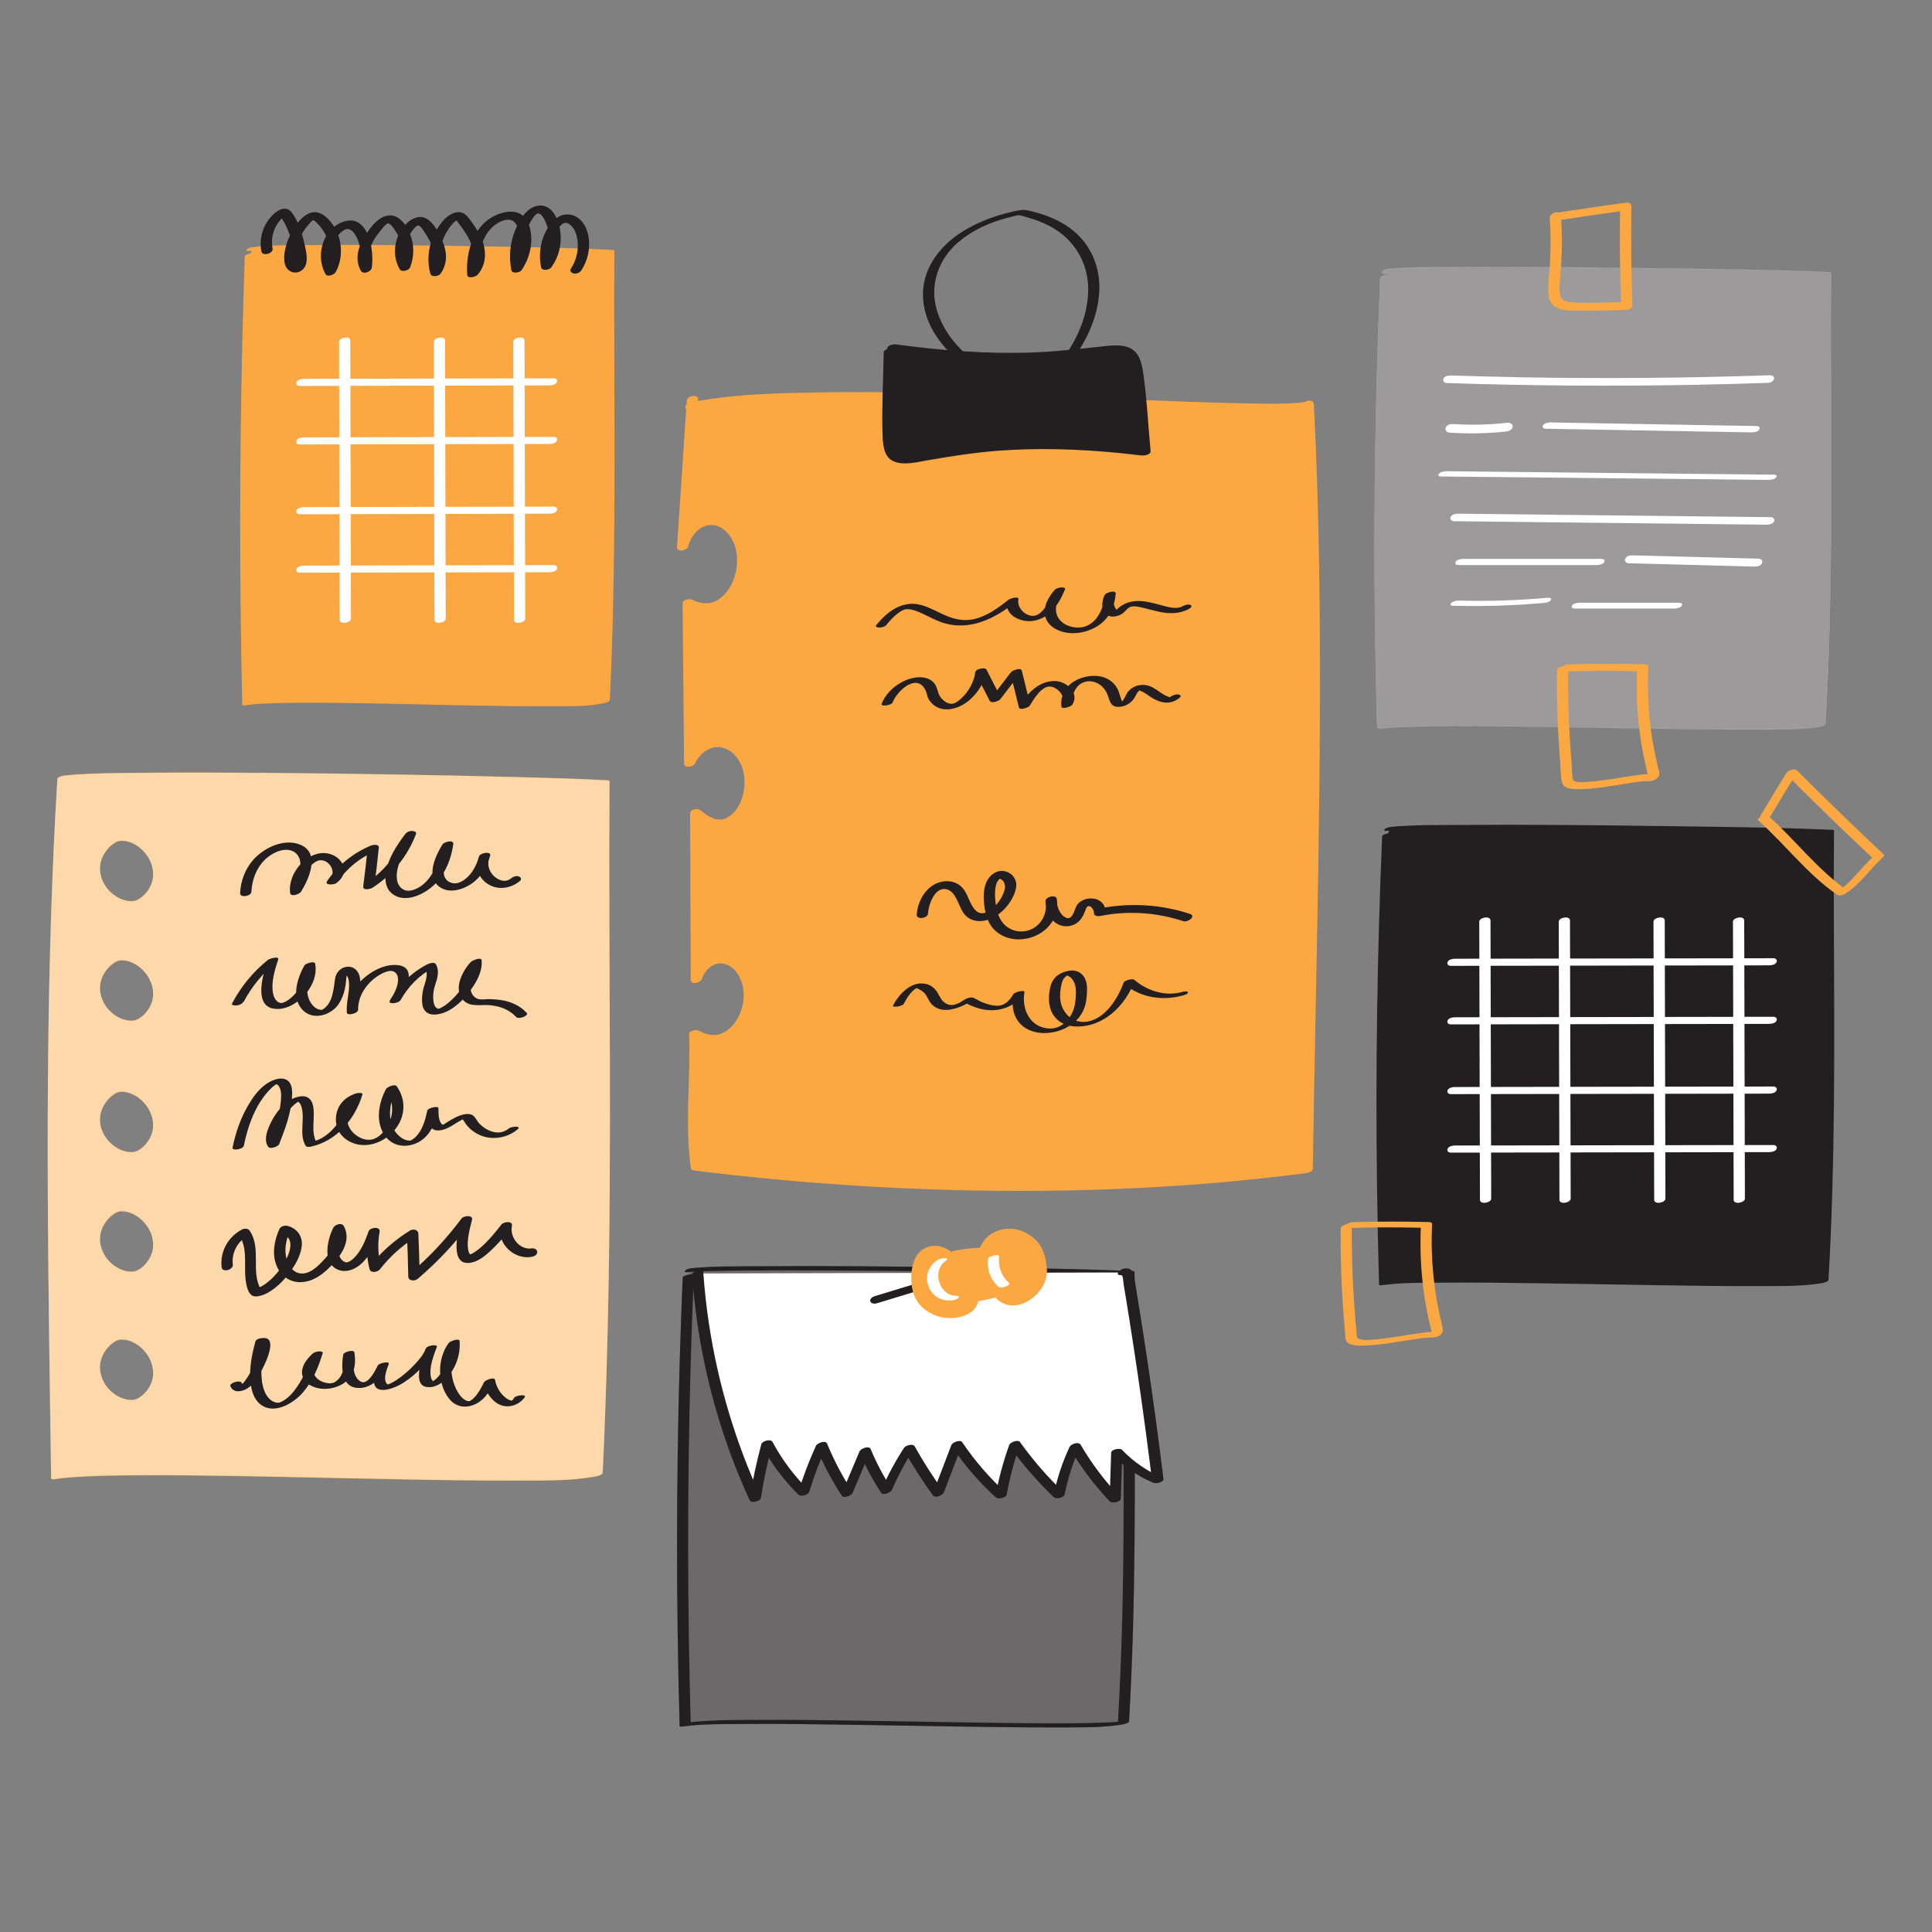<svg transform="scale(1)" id="BbrCt02VM5" xmlns="http://www.w3.org/2000/svg" viewBox="0 0 500 500" class="pbimage_pbimage__wrapper__image__0LEis false"><rect x="0" y="0" width="500" height="500" fill="#808080" stroke="none"/><title>Post It </title><defs><style> .cls-1{fill:#fff;} .cls-2{fill:#f5d94a;} .cls-3{opacity:.33;} .cls-4{opacity:.55;} .cls-5{fill:#231f20;}
 .cls-5{fill:#231F20;}
 .cls-2{fill:#fba843;}
 .cls-1{fill:#FFFFFF;}</style></defs><g id="note-8"><g><path class="cls-2" d="M179.2,103.5c-.84,12.66-1.69,25.32-2.53,37.98,1.29-5.69,7.5-8.4,11.58-5.34,8.98,6.55,1.45,25.89-10.14,19.91,.13,13.8,.26,27.6,.39,41.4,2.32-4.99,8.25-6.68,12.09-3.44,8.71,7.01,.01,26.21-10.52,16.36,.05,14.34,.1,28.68,.15,43.02,1.55-5.09,7.58-6.68,10.95-3.21,7.28,7.36-1.05,23.47-11.38,17.4,.45,11.35-1.2,23.22,.45,34.37,51.11,6.37,106.23,7.4,158.04,.66,.93-62.08,3.51-135.92,.27-197.88-6.01,3.51-125.8-6.83-159.74,.38"></path><path class="cls-2" d="M177.74,103.63c-.84,12.66-1.69,25.32-2.53,37.98-.1,1.49,2.65,.87,2.93-.26,.72-2.93,3.3-5.9,6.6-5.44,2.65,.38,4.62,2.89,5.42,5.28,1.51,4.52,.12,10.58-3.7,13.6-2.19,1.73-4.79,1.67-7.22,.45-.68-.34-2.6-.17-2.59,.93,.13,13.8,.26,27.6,.39,41.4,.01,1.41,2.4,.91,2.84,0,1.35-2.79,4.26-5,7.47-3.97,2.51,.8,4.27,3.23,4.94,5.69,1.11,4.04-.08,10.07-4.03,12.29-2.4,1.35-5.05-.18-6.86-1.83-.65-.6-2.8-.45-2.79,.75,.05,14.34,.1,28.68,.15,43.02,0,1.55,2.58,.8,2.93-.26,.78-2.37,3-4.36,5.62-3.85,2.48,.48,4.14,2.96,4.78,5.25,1.19,4.26-.47,9.74-4.24,12.24-2.2,1.46-4.7,1.13-6.92-.13-.65-.37-2.63-.14-2.59,.93,.43,11.54-1.19,23.14,.46,34.63,.06,.41,.6,.57,.93,.61,20.43,2.54,40.97,4.18,61.55,4.88,20.75,.71,41.54,.47,62.26-.88,11.57-.75,23.11-1.86,34.6-3.35,.54-.07,1.6-.42,1.61-1.13,.38-25.59,.99-51.17,1.4-76.75,.42-26.28,.66-52.56,.24-78.84-.22-14.1-.64-28.2-1.37-42.29-.05-.99-1.39-1.06-2.09-.66-.09,.05-.41,.16-.09,.06,.34-.11-.13,.03-.24,.06-.22,.05-.56,.1-.1,.03-.21,.03-.42,.06-.63,.09-1.07,.13-2.15,.19-3.22,.23-3.52,.14-6.66,.09-10.17,.03-10.77-.19-21.54-.66-32.3-1.08-13.42-.52-26.85-1.05-40.28-1.41s-26.45-.59-39.67-.36c-9.92,.17-20,.4-29.81,2.07-.95,.16-1.91,.34-2.85,.54-.54,.11-1.38,.66-1.2,1.32,.19,.7,1.17,.65,1.7,.54,1.81-.38,3.41-.63,5.39-.89,2.24-.29,4.49-.52,6.74-.7,5.31-.43,10.63-.66,15.95-.79,12.97-.33,25.95-.14,38.91,.18,13.62,.34,27.23,.85,40.84,1.38,11.14,.43,22.28,.92,33.42,1.16,3.81,.08,7.63,.15,11.44,.06,2.12-.05,4.39-.02,6.46-.57,.33-.09,.67-.19,.96-.36l-2.09-.66c1.33,25.53,1.64,51.11,1.57,76.67-.07,26.29-.56,52.58-1.08,78.87-.28,14.12-.56,28.23-.77,42.35l1.61-1.13c-20.42,2.65-40.98,4.07-61.56,4.48-20.71,.41-41.44-.21-62.09-1.75-11.36-.85-22.7-1.98-34.01-3.39l.93,.61c-1.62-11.31,0-22.74-.43-34.11l-2.59,.93c2.92,1.66,6.29,2.05,9.4,.67,2.79-1.24,4.95-3.71,6.14-6.48,2.36-5.48,1.05-14.31-6.11-15.18-4.22-.52-8.05,2.19-9.34,6.13,.98-.09,1.95-.17,2.93-.26-.05-14.34-.1-28.68-.15-43.02-.93,.25-1.86,.5-2.79,.75,2.5,2.29,5.66,3.79,9.09,2.84,2.91-.81,5.15-3.12,6.41-5.81,2.67-5.67,1.5-14.46-5.47-16.36-4.69-1.28-9.57,1.4-11.64,5.65h2.84c-.13-13.79-.26-27.59-.39-41.39-.86,.31-1.73,.62-2.59,.93,3.14,1.57,6.71,1.83,9.87,.12,2.79-1.51,4.8-4.19,5.86-7.15,2.12-5.93,.51-15.11-7.09-15.92-4.9-.52-9.27,3.07-10.42,7.7,.98-.09,1.95-.17,2.93-.26,.84-12.66,1.69-25.32,2.53-37.98,.1-1.42-2.84-.97-2.93,.26h0Z"></path></g><g><path class="cls-5" d="M230.15,91.01c-.64,48.6-6.13,17.29,66.18,26.1-4.3-44.86,4.3-17.66-65.29-27.21"></path><path class="cls-5" d="M228.7,91.2c-.09,6.79-.51,13.61-.32,20.41,.07,2.45,.01,6.17,2.48,7.57,2.57,1.46,6.39,.43,9.09-.04,6.07-1.04,12.13-2.01,18.27-2.48,10.63-.81,21.36-.44,31.96,.63,1.75,.18,3.5,.37,5.25,.58,.67,.08,2.44-.17,2.34-1.15-.6-6.31-.9-12.68-1.74-18.97-.33-2.5-.7-5.88-3.06-7.37-2.43-1.53-5.97-.9-8.65-.62-5.59,.59-11.15,1.24-16.78,1.45-11.91,.44-23.82-.47-35.62-2.08-.68-.09-1.54,.07-2.05,.55-.41,.38-.38,.9,.26,.98,10.78,1.47,21.66,2.38,32.55,2.23,6.32-.09,12.61-.61,18.89-1.33,1.01-.12,2.02-.23,3.03-.33,.44-.04,.87-.08,1.31-.12,.17-.01,.34-.03,.51-.04-.4,.03,.28-.01,.4-.02,.35-.01,.7-.02,1.05-.01,.16,0,.32,.01,.48,.02,.31,.01,.24,.02,.21,.01,.28,.03,.55,.08,.83,.13,.13,.02,.25,.06,.38,.1-.33-.1,.07,.03,.15,.06,.78,.35,1.47,.96,1.88,1.78,.65,1.3,.93,2.77,1.16,4.19,1.07,6.65,1.27,13.46,1.91,20.15,.78-.38,1.56-.77,2.34-1.15-11.26-1.36-22.64-2.06-33.98-1.51-6.8,.33-13.53,1.14-20.23,2.3-1.99,.35-3.97,.73-5.97,.98-.39,.05-.78,.09-1.17,.12-.33,.03,.23,0-.21,.01-.17,0-.33,.01-.5,0-.15,0-.29,0-.43-.01-.3,0-.26-.02-.18-.01-.27-.04-.53-.08-.79-.15,.01,0,.13,.06-.11-.05-.11-.05-.22-.1-.32-.15-.33-.16-.12-.01-.4-.28-.41-.39-.6-.67-.77-1.05-.57-1.31-.71-2.78-.8-4.19-.39-6.04,.08-12.16,.19-18.2,.02-1.12,.04-2.23,.05-3.35s-2.88-.54-2.89,.38h0Z"></path></g><path class="cls-5" d="M258.83,98.02c-7.05-4.04-14.24-9.92-16.47-18.1-1.76-6.48,.64-12.94,5.66-17.26,3.1-2.66,6.84-4.49,10.71-5.72,1.1-.35,2.22-.65,3.35-.92,.49-.12,1.05-.32,1.55-.31,.68,.02,1.52,.35,2.18,.53,2.05,.57,4.07,1.32,5.95,2.32,6.24,3.33,9.94,9.45,9.87,16.54-.08,8.64-4.94,16.76-10.77,22.81-.48,.5,.41,.67,.74,.67,.66,0,1.46-.26,1.93-.74,5.6-5.81,10.21-13.39,10.91-21.58,.64-7.4-2.5-14.22-8.89-18.14-1.81-1.11-3.75-1.98-5.76-2.65-1.18-.39-2.39-.71-3.61-.99-1.45-.32-2.61-.06-4.04,.27-4.68,1.07-9.28,2.76-13.33,5.36-5.95,3.82-10.46,9.96-9.91,17.3,.73,9.8,9.28,17.13,17.22,21.67,.56,.32,1.32,.17,1.89-.06,.17-.07,1.34-.7,.82-1h0Z" fill="#231F20"></path><path class="cls-5" d="M229.45,161.65c.95-1.15,1.96-2.26,3.18-3.12,.32-.22,.77-.49,1.03-.61,.51-.24,.41-.21,.91-.26,1.21-.14,3.07,.6,4.47,1.28,1.8,.87,3.56,1.84,5.49,2.38,2.5,.71,5.07,.72,7.6,.14,4.15-.95,7.84-3.32,11.11-5.96l-2.58,.07c-.78,3.76,3.68,5.6,6.74,5.11,4.3-.68,6.73-4.43,8.22-8.17,.2-.51-.8-.5-1.03-.48-.59,.05-1.35,.26-1.74,.73-1.41,1.7-2.71,3.83-2.47,6.13,.17,1.71,1.33,3.08,2.8,3.89,3.7,2.04,8.94,1.05,12.05-1.63,2.23-1.92,3.3-4.63,3.51-7.52,.08-1.04-2.45-.27-2.77,.25-.97,1.57-1.12,4.58,.9,5.48,1.06,.48,2.47,.11,3.43-.45s1.47-1.74,2.56-1.93c1.1-.19,2.39,.19,3.45,.44,1.27,.31,2.53,.67,3.81,.94,2.6,.54,5.31,.51,7.68-.83,.41-.23,.83-.63,.3-.96-.5-.31-1.59,.06-2.04,.32-1.64,.93-3.95,.15-5.63-.29-1.99-.51-4.02-1.13-6.1-1.06s-3.92,.77-5.31,2.23c-.11,.15-.23,.28-.36,.4-.36,.29-.11,.29,.75-.01,0-.03-.35-.19-.39-.25-.26-.38-.5-.67-.64-1.13-.3-.96-.26-2.09,.28-2.96l-2.77,.25c-.26,3.63-2.22,7.69-5.93,8.27-2.62,.41-6-.87-6.59-3.76-.45-2.17,.85-4.27,2.17-5.87-.92,.08-1.85,.17-2.77,.25-.52,1.31-1.1,2.6-1.91,3.76-.68,.98-1.77,2.39-3.02,2.62-2.24,.42-4.74-1.97-4.28-4.19,.21-1.03-2.26-.19-2.58,.07-2.74,2.21-5.88,4.48-9.42,5.11-2.18,.39-4.34-.04-6.37-.85-3.65-1.47-6.89-3.98-11.03-2.99-3.06,.73-5.4,2.89-7.35,5.25-.43,.52,.37,.68,.74,.68,.62,0,1.51-.24,1.92-.75h0Z" fill="#231F20"></path><path class="cls-5" d="M231.03,181.75c1.11-2.89,6.18-7.7,8.47-3.16,.28,.56,.38,1.15,.56,1.74,.2,.64,.6,1.17,1.08,1.66,.84,.86,1.92,1.41,3.11,1.55,2.48,.29,5.02-.9,6.83-2.52,2.15-1.92,3.83-4.64,4.21-7.53-.96,.2-1.93,.4-2.89,.6,1.24,2.42,2.48,4.84,3.72,7.26,.42,.81,2.37,.11,2.78-.42,1.8-2.35,3.6-4.7,5.4-7.04-.93,.14-1.85,.28-2.78,.42,.72,2.92,1.45,5.85,2.17,8.77,.21,.85,2.49,.04,2.78-.42,1.03-1.65,3.09-5.23,5.42-4.97,2,.23,4.21,2.88,2.9,4.81l2.78-.42c-.26-2.33,.84-5,3.3-5.63s4.73,.97,5.64,3.08c.7,1.62,.73,3.43,2.95,3.41,1.86-.01,3.6-1.14,4.39-2.79,.17-.36,.36-.71,.6-1.04,.03-.04,.55-.56,.55-.59,0-.02-.4,.03-.41,.11,0-.02,.54,.16,.56,.16,.98,.36,1.82,1.05,2.68,1.62,2.34,1.54,5.08,2.16,7.44,.17,.47-.4,.32-.7-.23-.84-.59-.15-1.59,.16-2.05,.55-.13,.11-.61,.39-.19,.21s.16,.04-.12-.07c-.5-.2-.98-.37-1.45-.65-.99-.58-1.9-1.31-2.91-1.86-2.22-1.21-5.08-.78-6.59,1.36-.24,.33-1.04,2.25-1.38,2.21,.03,0-.42-1.14-.46-1.3-.15-.48-.26-.97-.46-1.44-.52-1.22-1.39-2.24-2.54-2.9-2.33-1.35-5.33-1.13-7.74-.11-2.95,1.26-4.82,3.84-4.46,7.11,.1,.87,2.51-.02,2.78-.42,2.02-2.99-1.39-6.09-4.36-6.18-4.22-.12-7.24,3.2-9.29,6.47,.93-.14,1.85-.28,2.78-.42-.72-2.92-1.45-5.85-2.17-8.77-.22-.89-2.46,0-2.78,.42-1.8,2.35-3.6,4.7-5.4,7.04l2.78-.42c-1.24-2.42-2.48-4.84-3.72-7.26-.38-.74-2.79-.18-2.89,.6-.34,2.61-1.76,5.15-3.71,6.9-.67,.6-1.58,1.36-2.54,1.33-1.17-.03-2.36-1.02-2.94-1.98-.63-1.04-.62-2.3-1.42-3.31-.6-.76-1.46-1.23-2.4-1.44-2.11-.47-4.44,.24-6.28,1.27-2.18,1.22-4.07,3.13-4.97,5.49-.29,.75,2.55,.42,2.88-.43h0Z" fill="#231F20"></path><path class="cls-5" d="M240.16,236.42c.14-2.17,1.62-6.68,4.5-6.33s3.36,4.69,4.99,6.58c2.07,2.4,5.46,2,7.95,.49s4.63-4.25,5.31-7.15c.82-3.45-3.02-5.91-5.86-3.9-2.26,1.6-2.61,4.56-2.42,7.12s.76,5.32,2.55,7.23c1.65,1.75,3.95,2.63,6.34,2.65,5.74,.05,10.94-4.51,9.97-10.48-.2-1.22-2.85-.57-2.91,.51-.19,3.41,2.46,7.15,6.18,6.51,2.06-.35,3.2-1.71,3.94-3.56,.18-.44,.48-1.56,.98-1.6,.8-.06,1.45,1.08,1.42,1.73-.04,.92,1.08,.95,1.72,.82,7.13-1.42,14.53-.91,21.43,1.36,1.19,.39,3.41-1.32,1.69-1.89-7.64-2.51-15.75-2.94-23.62-1.36l1.72,.82c.18-3.89-5.32-4.52-7.27-1.8-.72,1-1.13,4.13-2.87,3.34-1.62-.74-2.48-2.96-2.39-4.63-.97,.17-1.94,.34-2.91,.51,.63,3.9-2.11,7.54-6.14,7.67-1.81,.06-3.58-.69-4.78-2.05-1.43-1.63-1.88-3.88-2.09-5.98-.15-1.42-.3-5.07,1.48-5.75-.52,.2,.04,.22,.32,.49,.26,.25,.46,.6,.58,.94,.23,.62,.13,1.2-.05,1.82-.35,1.2-1.03,2.35-1.82,3.31-1.27,1.53-3.72,3.63-5.59,1.79-1.68-1.66-1.91-4.29-3.55-5.99-2.05-2.13-5.42-1.98-7.73-.39-2.37,1.63-3.8,4.6-3.98,7.42-.09,1.45,2.85,1.01,2.93-.25h0Z" fill="#231F20"></path><path class="cls-5" d="M233.97,259.66c.54-1.05,1.15-2.08,1.97-2.94,.29-.31,.61-.57,.94-.83,.11-.09,.6-.24,.29-.21-.36,.04,.07,.04,.12,.07,.85,.41,1.46,.66,2.1,1.43,.7,.86,.99,1.98,1.77,2.77,2.88,2.91,7.81,.74,10.61-1.16-.82,.15-1.65,.3-2.47,.45,2.54,1.45,5.39,2.46,8.35,2.16,3.16-.32,5.85-1.87,7.45-4.63-.95,.17-1.91,.34-2.86,.51-.42,2.55-.22,5.22,1.47,7.3,1.39,1.71,3.49,2.57,5.66,2.74,4.87,.38,10.26-2.34,11.52-7.31,.36-1.43,.45-3.03,.42-4.5-.02-1.54-.71-3.24-2.15-3.96s-3.21-.32-4.55,.33c-1.72,.83-2.56,2.21-2.9,4.04-.46,2.42-.39,5.1,1.16,7.14,1.32,1.73,3.39,2.52,5.51,2.59,7.24,.24,12.92-5.43,15.25-11.83-.93,.25-1.86,.5-2.79,.75,4.22,3.64,9.98,4.52,15.26,3.06,.27-.07,1.45-.39,1.33-.83s-1.36-.12-1.57-.06c-4.3,1.18-8.98-.3-12.29-3.16-.49-.43-2.57,.15-2.79,.75-1.49,4.07-4.68,9.28-9.39,10.06-3.63,.6-6.55-2.11-6.97-5.6-.15-1.22-.04-2.46,.21-3.66,.15-.73,.3-1.42,.77-2.01,.18-.23,.66-.53,.78-.77,.15-.31-.17-.02-.12,.07,.03,.06,.4,.15,.48,.19,1.16,.6,1.73,1.97,1.86,3.21s0,2.87-.23,4.15c-.62,3.34-3.26,6.48-6.81,6.2-4.87-.38-6.96-4.98-6.25-9.38,.13-.77-2.56,0-2.86,.51-1.03,1.77-2.37,3.13-4.51,2.98-2.03-.15-3.96-1-5.7-2-.64-.37-1.93,.08-2.47,.45-1.75,1.19-3.55,2.11-5.39,.51-.89-.77-1.23-2.06-1.99-2.97-.55-.66-1.21-1.21-2.04-1.48-3.94-1.33-7.41,2.3-9.02,5.41-.24,.47,1.01,.3,1.16,.28,.49-.08,1.44-.28,1.7-.79h0Z" fill="#231F20"></path></g><g id="note"><g><path class="cls-5" d="M358.51,71.9c-1.63,38.64-1.9,77.35-.8,116.01,15.98-2.17,102.06,1.71,113.42-.47,2.47-42.09,1.11-79.44,1.43-116.31-18.39-.84-101.38-1.95-113.55-.81"></path><path class="cls-5" d="M357.06,72.28c-1.27,30.19-1.72,60.41-1.32,90.62,.11,8.47,.29,16.93,.53,25.39,.01,.38,1.04,.24,1.2,.21,.19-.03,.39-.05,.58-.07-.34,.04,.32-.03,.45-.04,.51-.05,1.02-.09,1.53-.13,1.26-.09,2.53-.15,3.8-.2,3.27-.12,6.54-.17,9.81-.19,8.64-.06,17.28,.05,25.92,.18,9.61,.14,19.22,.32,28.84,.47,8.53,.13,17.06,.26,25.6,.23,5.29-.02,10.69,.1,15.94-.58,.32-.04,.64-.09,.95-.15,.47-.09,1.66-.34,1.7-.99,1.78-30.54,1.53-61.13,1.4-91.71-.03-8.2-.04-16.4,.03-24.6,0-.18-.43-.25-.52-.25-14.38-.65-28.8-.76-43.19-.96-17.97-.25-35.95-.44-53.93-.3-5.56,.04-11.2-.06-16.75,.45-.54,.05-1.63,.19-1.93,.72s.25,.61,.71,.57c4.7-.43,9.46-.38,14.17-.43,8.1-.08,16.19-.07,24.29-.03,18.28,.09,36.56,.32,54.83,.7,6.65,.14,13.3,.26,19.94,.57l-.52-.25c-.25,29.67,.48,59.34-.29,89.01-.24,9.1-.61,18.2-1.14,27.3l1.7-.99c-.32,.06-.63,.1-.95,.15-.09,.01-.18,.02-.27,.03-.07,0,.26-.03-.02,0-.22,.02-.44,.04-.67,.06-1.07,.09-2.14,.15-3.21,.2-2.95,.13-5.91,.17-8.86,.19-8.27,.06-16.53-.05-24.8-.18-9.6-.14-19.19-.33-28.79-.47-8.86-.14-17.73-.26-26.59-.23-5.89,.02-11.86-.04-17.73,.54-.51,.05-1.02,.11-1.53,.18l1.2,.21c-.86-30.2-.89-60.42-.08-90.63,.23-8.46,.52-16.92,.88-25.38,.02-.54-2.86-.15-2.9,.78h0Z"></path></g><g class="cls-4"><path class="cls-1" d="M358.51,71.9c-1.63,38.64-1.9,77.35-.8,116.01,15.98-2.17,102.06,1.71,113.42-.47,2.47-42.09,1.11-79.44,1.43-116.31-18.39-.84-101.38-1.95-113.55-.81"></path><path class="cls-1" d="M357.06,72.28c-1.27,30.19-1.72,60.41-1.32,90.62,.11,8.47,.29,16.93,.53,25.39,.01,.41,1.02,.3,1.21,.28,1.12-.15,1.43-.17,2.56-.25,1.26-.09,2.53-.15,3.8-.2,3.27-.12,6.54-.17,9.81-.19,8.65-.06,17.3,.05,25.95,.18,9.61,.14,19.22,.32,28.84,.47,8.52,.13,17.04,.26,25.56,.23,5.29-.02,10.69,.1,15.95-.57,.32-.04,.64-.09,.95-.15,.53-.1,1.64-.35,1.68-1.06,1.78-30.54,1.53-61.13,1.4-91.71-.03-8.2-.04-16.4,.03-24.6,0-.19-.43-.29-.54-.3-14.39-.65-28.81-.77-43.21-.97-17.96-.25-35.94-.44-53.9-.31-5.56,.04-11.2-.06-16.75,.45-.56,.05-1.62,.18-1.93,.74-.29,.52,.24,.71,.73,.66,4.7-.43,9.46-.38,14.17-.43,8.1-.08,16.19-.07,24.29-.03,18.3,.09,36.61,.32,54.91,.7,6.58,.14,13.49,.27,19.87,.56l-.54-.3c-.25,29.67,.48,59.34-.29,89.01-.24,9.1-.61,18.2-1.14,27.3l1.68-1.06c-.32,.06-.63,.11-.95,.15-.18,.02-.36,.04-.55,.06-.1,.01-.2,.02-.29,.03,0,0,.17-.01-.11,0-1.07,.09-2.14,.15-3.21,.2-2.95,.13-5.91,.17-8.86,.19-8.28,.06-16.56-.05-24.84-.18-9.59-.14-19.19-.33-28.78-.47-8.85-.14-17.71-.26-26.56-.24-5.98,.02-12.02-.02-17.98,.57-.43,.04-.85,.09-1.28,.15l1.21,.28c-.86-30.2-.89-60.42-.08-90.63,.23-8.46,.52-16.92,.88-25.38,.03-.65-2.86-.22-2.9,.78h0Z"></path></g><path class="cls-1" d="M374.4,99.13c21.58,.72,43.17,.87,64.76,.45,6.16-.12,12.31-.29,18.46-.5,1.58-.05,2.28-2.03,.3-1.96-21.41,.73-42.84,.91-64.26,.52-6.07-.11-12.14-.27-18.21-.47-.65-.02-1.6,.19-1.89,.86-.27,.61,.24,1.08,.85,1.1h0Z"></path><path class="cls-1" d="M375.06,111.96c4.95,.33,9.9,.24,14.83-.3,.66-.07,1.52-.46,1.58-1.22s-.75-1.1-1.36-1.03c-4.68,.51-9.39,.64-14.08,.33-.71-.05-1.57,.19-1.88,.91-.27,.64,.25,1.26,.91,1.31h0Z"></path><path class="cls-1" d="M400.09,110.96c17.78,.31,35.56,.62,53.34,.94,.58,.01,1.63-.2,1.91-.79s-.24-.84-.78-.85c-17.78-.31-35.56-.62-53.34-.94-.58-.01-1.63,.2-1.91,.79s.24,.84,.78,.85h0Z"></path><path class="cls-1" d="M373.06,123.31c22.01,.23,44.02,.46,66.03,.69,6.23,.07,12.46,.13,18.69,.2,.53,0,1.64-.22,1.93-.73,.31-.55-.26-.63-.73-.63-22.01-.23-44.02-.46-66.03-.69-6.23-.07-12.46-.13-18.69-.2-.53,0-1.64,.22-1.93,.73-.31,.55,.26,.63,.73,.63h0Z"></path><path class="cls-1" d="M376.28,134.89c20.99,.23,41.97,.47,62.96,.7,6,.07,11.99,.13,17.99,.2,.65,0,1.59-.18,1.9-.85,.27-.6-.24-1.09-.85-1.1-20.99-.23-41.97-.47-62.96-.7-6-.07-11.99-.13-17.99-.2-.65,0-1.59,.18-1.9,.85-.27,.6,.24,1.09,.85,1.1h0Z"></path><path class="cls-1" d="M377.49,146.24h35.77c.58,0,1.63-.2,1.92-.78s-.24-.82-.78-.82h-35.77c-.58,0-1.63,.2-1.92,.78s.24,.82,.78,.82h0Z"></path><path class="cls-1" d="M421.48,145.77c10.88,.29,21.75,.57,32.63,.86,.67,.02,1.59-.18,1.89-.88,.26-.62-.23-1.16-.87-1.17-10.88-.29-21.75-.57-32.63-.86-.67-.02-1.59,.18-1.89,.88-.26,.62,.23,1.16,.87,1.17h0Z"></path><path class="cls-1" d="M375.88,156.76c7.85,.21,15.7-.01,23.53-.71,.55-.05,1.62-.19,1.93-.73s-.25-.66-.72-.62c-7.61,.68-15.26,.94-22.89,.73-.68-.02-1.5,.1-2.05,.55-.4,.32-.42,.77,.21,.79h0Z"></path><path class="cls-1" d="M407.6,157.49c8.58,0,17.15,0,25.73,0,.56,0,1.63-.2,1.92-.76s-.25-.74-.76-.74c-8.58,0-17.15,0-25.73,0-.56,0-1.63,.2-1.92,.76s.25,.74,.76,.74h0Z"></path><path class="cls-2" d="M401.09,56.39c.27,4.05,.27,8.1,.01,12.15-.14,2.31-.47,4.64-.4,6.96,.05,1.47,.33,2.9,1.62,3.78,1.51,1.05,3.68,1.08,5.45,1.13,4.36,.12,8.74-.11,13.11-.2,.53-.01,1.63-.48,1.6-1.15-.32-8.56-.41-17.13-.27-25.7,.01-.69-.72-1-1.33-.92-5.69,.77-11.38,1.59-17.05,2.47-.6,.09-1.54,.41-1.6,1.15-.06,.69,.76,1,1.33,.92,5.68-.88,11.36-1.7,17.05-2.47l-1.33-.92c-.14,8.57-.05,17.13,.27,25.7l1.6-1.15c-3.84,.07-7.69,.25-11.53,.22-1.06,0-2.13-.04-3.18-.17-.47-.06-.73-.11-.92-.16-.16-.05-.31-.09-.47-.15-.37-.13-.05,.02-.28-.12-.43-.26-.7-.56-.82-.86-.24-.59-.3-1.29-.32-1.76-.06-2.21,.25-4.44,.39-6.64,.27-4.3,.25-8.6-.04-12.9-.08-1.27-2.99-.59-2.9,.78h0Z"></path><path class="cls-2" d="M402.93,173.52c-.07,7.82,.2,15.64,.82,23.44,.14,1.78,.1,3.76,.49,5.51,.11,.49,.34,.82,.76,1.09,1.09,.71,2.66,.69,3.91,.68,4.07-.05,8.12-.85,12.13-1.47,1.58-.24,3.2-.54,4.8-.59,.1,0,.17,.01,.48,.02,.49,0,.95-.03,1.42-.19,.58-.19,1.2-.52,1.52-1.08,.41-.7,.05-1.48-.13-2.2-2.11-8.51-2.96-17.29-2.55-26.05,.02-.51-.46-.76-.92-.77-6.62-.17-13.23-.16-19.85,.04-1.53,.05-2.33,1.88-.34,1.82,6.37-.19,12.74-.19,19.11-.02l-.92-.77c-.32,6.98,.11,13.99,1.36,20.87,.29,1.58,.61,3.15,.98,4.72,.09,.39,.14,1.07,.34,1.4l.12,.47,.92-.09c-.26-.09-.77-.01-1.01,0-1.36,.05-2.71,.25-4.06,.45-3.68,.55-7.35,1.24-11.07,1.52-1.15,.09-2.62,.23-3.64-.11-.24-.08-.4-.18-.46-.34-.36-.96-.29-2.98-.39-4.2-.7-8.13-1-16.29-.93-24.44,.01-1.34-2.9-.8-2.91,.3h0Z"></path></g><g id="note-2"><g><path class="cls-5" d="M359.14,216.08c-1.63,38.64-1.9,77.35-.8,116.01,15.98-2.17,102.06,1.71,113.42-.47,2.47-42.09,1.11-79.44,1.43-116.31-18.39-.84-101.38-1.95-113.55-.81"></path><path class="cls-5" d="M357.69,216.46c-1.27,30.19-1.72,60.41-1.32,90.62,.11,8.47,.29,16.93,.53,25.39,0,.23,.71,.15,.8,.13,5.29-.71,10.81-.61,16.22-.65,8.65-.06,17.3,.05,25.95,.18,9.66,.14,19.32,.32,28.98,.48,8.54,.13,17.09,.26,25.64,.23,5.22-.02,10.58,.12,15.76-.57,.41-.05,.82-.11,1.22-.19,.34-.06,1.71-.33,1.74-.86,1.78-30.54,1.53-61.13,1.4-91.71-.03-8.2-.04-16.4,.03-24.6,0-.16-.46-.15-.5-.15-14.38-.65-28.8-.76-43.19-.96-17.94-.25-35.89-.44-53.83-.3-5.59,.04-11.26-.04-16.84,.47-.49,.05-1.65,.21-1.95,.67s.26,.41,.66,.38c1.6-.15,3.46-.2,5.36-.26,2.9-.08,5.81-.12,8.71-.15,8.12-.08,16.24-.07,24.36-.02,18.29,.09,36.58,.32,54.87,.7,6.65,.14,13.3,.26,19.94,.57l-.5-.15c-.25,29.67,.48,59.34-.29,89.01-.24,9.1-.61,18.2-1.14,27.3,.58-.29,1.16-.57,1.74-.86-.14,.03-.28,.06-.43,.07,.43-.03-.11,.01-.26,.03-.41,.05-.81,.09-1.22,.13-1.1,.1-1.9,.14-3.05,.19-2.94,.13-5.88,.17-8.82,.19-8.29,.06-16.58-.06-24.87-.18-9.6-.14-19.19-.33-28.79-.47-8.81-.14-17.61-.26-26.42-.23-5.96,.02-11.99-.03-17.93,.55-.43,.04-.85,.09-1.28,.15l.8,.13c-.86-30.2-.89-60.42-.08-90.63,.23-8.46,.52-16.92,.88-25.38,.01-.31-2.87,0-2.9,.78h0Z"></path></g><path class="cls-2" d="M455.04,212.33c6.94,6.19,12.62,13.8,20.29,19.16,.73,.51,1.85,.08,2.5-.36,3.7-2.5,6.21-6.29,9.46-9.28,.19-.17,.47-.48,.2-.73-7.59-7.12-15.05-14.36-22.4-21.73-.57-.57-2.3-.07-2.69,.56-2.32,3.7-4.59,7.43-6.81,11.2-.64,1.08,2.24,.73,2.68-.02,2.21-3.77,4.48-7.5,6.81-11.2l-2.69,.56c7.34,7.37,14.81,14.61,22.4,21.73l.2-.73c-3.25,2.99-5.77,6.78-9.46,9.28l2.5-.36c-7.67-5.36-13.35-12.97-20.29-19.16-.7-.63-3.4,.47-2.7,1.09h0Z"></path><path class="cls-2" d="M346.97,317.93c-.07,7.91,.21,15.81,.85,23.7,.08,.98,.17,1.97,.26,2.95,.06,.67,.02,1.5,.2,2.15,.13,.45,.4,.74,.81,.96,1.16,.63,2.73,.58,4.01,.54,4-.11,7.98-.88,11.92-1.48,1.49-.23,3.2-.54,4.58-.57,.27,0,.5,0,.49,0,.7,0,1.36-.05,2.02-.33,1.51-.66,1.42-1.51,1.07-2.94-2.11-8.52-2.97-17.33-2.57-26.1,.02-.48-.48-.53-.86-.54-6.49-.17-12.99-.16-19.48,.03-.56,.02-1.63,.19-1.92,.76s.25,.75,.75,.73c6.49-.19,12.99-.2,19.48-.03l-.86-.54c-.32,6.97,.1,13.95,1.34,20.81,.31,1.74,.68,3.47,1.1,5.18,.09,.39,.2,.78,.29,1.17l.06,.23c0,.68,.44,.72,1.29,.11-.26-.08-.62-.04-.9-.04-1.42,.02-2.85,.24-4.26,.45-3.67,.54-7.34,1.25-11.05,1.53-1.17,.09-2.63,.28-3.76-.12-.33-.11-.51-.22-.64-.52-.16-.34-.09-.9-.12-1.25-.1-.98-.19-1.97-.27-2.95-.7-8.21-1.01-16.44-.93-24.68,0-.75-2.89-.26-2.9,.78h0Z"></path><path class="cls-1" d="M382.83,238.53c.05,18.66,.09,37.32,.14,55.97,.01,5.33,.03,10.66,.04,15.99,0,1.35,2.92,.8,2.91-.3-.05-18.66-.09-37.32-.14-55.97-.01-5.33-.03-10.66-.04-15.99,0-1.35-2.92-.8-2.91,.3h0Z"></path><path class="cls-1" d="M403.4,238.53c.05,18.66,.09,37.32,.14,55.97,.01,5.33,.03,10.66,.04,15.99,0,1.35,2.92,.8,2.91-.3-.05-18.66-.09-37.32-.14-55.97-.01-5.33-.03-10.66-.04-15.99,0-1.35-2.92-.8-2.91,.3h0Z"></path><path class="cls-1" d="M427.92,238.53c.05,18.66,.09,37.32,.14,55.97,.01,5.33,.03,10.66,.04,15.99,0,1.35,2.92,.8,2.91-.3-.05-18.66-.09-37.32-.14-55.97-.01-5.33-.03-10.66-.04-15.99,0-1.35-2.92-.8-2.91,.3h0Z"></path><path class="cls-1" d="M448.49,238.53c.05,18.66,.09,37.32,.14,55.97,.01,5.33,.03,10.66,.04,15.99,0,1.35,2.92,.8,2.91-.3-.05-18.66-.09-37.32-.14-55.97-.01-5.33-.03-10.66-.04-15.99,0-1.35-2.92-.8-2.91,.3h0Z"></path><path class="cls-1" d="M458.94,247.99c-21.39,.03-42.78,.07-64.17,.1-6.08,0-12.15,.02-18.23,.03-.62,0-1.61,.18-1.9,.83-.26,.59,.23,1.02,.83,1.01,21.39-.03,42.78-.07,64.17-.1,6.08,0,12.15-.02,18.23-.03,.62,0,1.61-.18,1.9-.83,.26-.59-.23-1.02-.83-1.01h0Z"></path><path class="cls-1" d="M458.94,263.14c-21.39,.03-42.78,.07-64.17,.1-6.08,0-12.15,.02-18.23,.03-.62,0-1.61,.18-1.9,.83-.26,.59,.23,1.02,.83,1.01,21.39-.03,42.78-.07,64.17-.1,6.08,0,12.15-.02,18.23-.03,.62,0,1.61-.18,1.9-.83,.26-.59-.23-1.02-.83-1.01h0Z"></path><path class="cls-1" d="M458.94,281.19c-21.39,.03-42.78,.07-64.17,.1-6.08,0-12.15,.02-18.23,.03-.62,0-1.61,.18-1.9,.83-.26,.59,.23,1.02,.83,1.01,21.39-.03,42.78-.07,64.17-.1,6.08,0,12.15-.02,18.23-.03,.62,0,1.61-.18,1.9-.83,.26-.59-.23-1.02-.83-1.01h0Z"></path><path class="cls-1" d="M458.94,296.33c-21.39,.03-42.78,.07-64.17,.1-6.08,0-12.15,.02-18.23,.03-.62,0-1.61,.18-1.9,.83-.26,.59,.23,1.02,.83,1.01,21.39-.03,42.78-.07,64.17-.1,6.08,0,12.15-.02,18.23-.03,.62,0,1.61-.18,1.9-.83,.26-.59-.23-1.02-.83-1.01h0Z"></path></g><g id="note-3"><g><path class="cls-2" d="M156.27,202.56c-22.68-1.3-124.99-3-139.99-1.25-3.61,60.05-2.47,120.68-1.6,180.91,19.71-3.33,125.83,2.63,139.83-.73,3.05-64.75,1.37-122.21,1.76-178.93ZM38.37,360.84c-7.29,6.5-18.18-3.62-12.25-11.4,7.4-9.6,20.7,3.42,12.25,11.4Zm0-33.2c-7.29,6.5-18.18-3.62-12.25-11.4,7.4-9.6,20.7,3.42,12.25,11.4Zm0-30.93c-7.29,6.5-18.18-3.62-12.25-11.4,7.4-9.6,20.7,3.42,12.25,11.4Zm0-34.02c-7.29,6.5-18.18-3.62-12.25-11.4,7.4-9.6,20.7,3.42,12.25,11.4Zm0-30.93c-7.29,6.5-18.18-3.62-12.25-11.4,7.4-9.6,20.7,3.42,12.25,11.4Z"></path><g><path class="cls-2" d="M157.2,201.91c-7.05-.4-14.12-.58-21.18-.78-10.7-.3-21.39-.52-32.09-.7-11.76-.2-23.51-.36-35.27-.45-10.4-.08-20.8-.12-31.21-.02-6.46,.06-12.97,.03-19.4,.58-.51,.04-1.01,.1-1.52,.15-.48,.05-1.66,.36-1.7,1-1.41,23.49-2.1,47.01-2.36,70.54-.26,23.57-.1,47.15,.2,70.72,.16,13.22,.37,26.43,.56,39.65,0,.38,1.04,.25,1.2,.22,1.34-.22,1.99-.29,3.23-.39,1.56-.14,3.12-.23,4.68-.3,4.04-.19,8.09-.26,12.14-.29,10.64-.09,21.29,.08,31.93,.28,11.9,.22,23.79,.5,35.69,.73,10.53,.2,21.07,.4,31.6,.35,6.43-.03,13.1,.16,19.48-.88,.5-.08,.99-.18,1.49-.3,.42-.1,1.28-.38,1.31-.91,1.14-24.3,1.65-48.63,1.81-72.95,.15-22.8,0-45.6-.08-68.4-.04-12.53-.05-25.05,.03-37.58,0-.58-2.89-.14-2.9,.78-.15,22.41,0,44.82,.08,67.22,.08,23.34,.04,46.67-.45,70.01-.29,13.91-.74,27.81-1.4,41.71l1.31-.91c-.44,.1,.31-.04-.22,.04-.22,.04-.44,.08-.66,.11s-.46,.07-.69,.1c-.13,.02-.27,.03-.4,.05-.34,.04,.03,0-.17,.02-1.31,.14-2.62,.23-3.93,.3-3.66,.2-7.32,.26-10.99,.29-10.2,.09-20.4-.09-30.59-.28-11.83-.22-23.66-.5-35.49-.73-10.87-.21-21.74-.4-32.61-.36-7.35,.02-14.8-.03-22.11,.86-.53,.06-1.06,.14-1.59,.23l1.2,.22c-.34-23.56-.72-47.11-.84-70.67-.12-23.56,.01-47.13,.7-70.68,.39-13.19,.95-26.38,1.74-39.56l-1.7,1c-.17,.02-.04,0,.27-.03,.24-.02,.48-.04,.72-.06,.52-.04,1.05-.08,1.57-.11,1.32-.08,2.65-.14,3.97-.18,3.59-.13,7.18-.19,10.77-.24,9.99-.13,19.99-.1,29.98-.04,11.66,.07,23.32,.21,34.97,.4,10.86,.18,21.72,.39,32.57,.68,7.56,.2,15.13,.4,22.69,.77,.6,.03,1.2,.06,1.8,.1,.64,.04,1.56-.1,2.05-.55,.37-.34,.45-.71-.2-.74Z"></path><path class="cls-2" d="M37.05,360.91c-.32,.28-.67,.54-1.03,.76s-.58,.3-.93,.43c.28-.1-.24,.07-.34,.09-.25,.06,.35-.05-.07,.01-.09,.01-.17,.03-.26,.04-.28,.04-.09,0-.03,0-.11,0-.22,.01-.33,.02-.2,.01-.23,.01-.53,0-1.55-.11-3.02-.77-4.24-1.72-2.59-2.02-4.1-5.46-3.11-8.7,.51-1.67,1.61-3.21,3.02-4.24,.39-.28,.49-.34,.88-.54,.06-.03,.31-.15,.06-.04,.07-.03,.15-.06,.22-.09s.15-.05,.23-.08c-.35,.13-.01,0,.07-.02,.01,0,.39-.1,.15-.04s.13-.02,.15-.02c.08-.01,.15-.02,.23-.03-.28,.04-.08,0-.02,0,.19,0,.38-.02,.57-.02-.22,0,.28,.02,.36,.03,2.67,.25,5.25,2.28,6.53,4.7,.75,1.41,1.15,3.06,.97,4.66-.22,1.89-1.19,3.52-2.55,4.82-.49,.47,.42,.59,.71,.58,.66-.03,1.44-.25,1.93-.72,1.38-1.32,2.45-3.01,2.74-4.92,.25-1.63,0-3.29-.7-4.79-1.41-3.03-4.38-5.29-7.73-5.63-4.22-.42-8.58,2.06-10.34,5.93-1.62,3.58-.21,7.67,2.75,10.06,3.93,3.18,9.58,2.57,13.27-.67,.51-.45-.45-.59-.71-.58-.68,.03-1.41,.27-1.93,.72Z"></path><path class="cls-2" d="M37.05,327.72c-.32,.28-.67,.54-1.03,.76s-.58,.3-.93,.43c.28-.1-.24,.07-.34,.09-.25,.06,.35-.05-.07,.01-.09,.01-.17,.03-.26,.04-.28,.04-.09,0-.03,0-.11,0-.22,.01-.33,.02-.2,.01-.23,.01-.53,0-1.55-.11-3.02-.77-4.24-1.72-2.59-2.02-4.1-5.46-3.11-8.7,.51-1.67,1.61-3.21,3.02-4.24,.39-.28,.49-.34,.88-.54,.06-.03,.31-.15,.06-.04,.07-.03,.15-.06,.22-.09s.15-.05,.23-.08c-.35,.13-.01,0,.07-.02,.01,0,.39-.1,.15-.04s.13-.02,.15-.02c.08-.01,.15-.02,.23-.03-.28,.04-.08,0-.02,0,.19,0,.38-.02,.57-.02-.22,0,.28,.02,.36,.03,2.67,.25,5.25,2.28,6.53,4.7,.75,1.41,1.15,3.06,.97,4.66-.22,1.89-1.19,3.52-2.55,4.82-.49,.47,.42,.59,.71,.58,.66-.03,1.44-.25,1.93-.72,1.38-1.32,2.45-3.01,2.74-4.92,.25-1.63,0-3.29-.7-4.79-1.41-3.03-4.38-5.29-7.73-5.63-4.22-.42-8.58,2.06-10.34,5.93-1.62,3.58-.21,7.67,2.75,10.06,3.93,3.18,9.58,2.57,13.27-.67,.51-.45-.45-.59-.71-.58-.68,.03-1.41,.27-1.93,.72Z"></path><path class="cls-2" d="M37.05,296.78c-.32,.28-.67,.54-1.03,.76s-.58,.3-.93,.43c.28-.1-.24,.07-.34,.09-.25,.06,.35-.05-.07,.01-.09,.01-.17,.03-.26,.04-.28,.04-.09,0-.03,0-.11,0-.22,.01-.33,.02-.2,.01-.23,.01-.53,0-1.55-.11-3.02-.77-4.24-1.72-2.59-2.02-4.1-5.46-3.11-8.7,.51-1.67,1.61-3.21,3.02-4.24,.39-.28,.49-.34,.88-.54,.06-.03,.31-.15,.06-.04,.07-.03,.15-.06,.22-.09s.15-.05,.23-.08c-.35,.13-.01,0,.07-.02,.01,0,.39-.1,.15-.04s.13-.02,.15-.02c.08-.01,.15-.02,.23-.03-.28,.04-.08,0-.02,0,.19,0,.38-.02,.57-.02-.22,0,.28,.02,.36,.03,2.67,.25,5.25,2.28,6.53,4.7,.75,1.41,1.15,3.06,.97,4.66-.22,1.89-1.19,3.52-2.55,4.82-.49,.47,.42,.59,.71,.58,.66-.03,1.44-.25,1.93-.72,1.38-1.32,2.45-3.01,2.74-4.92,.25-1.63,0-3.29-.7-4.79-1.41-3.03-4.38-5.29-7.73-5.63-4.22-.42-8.58,2.06-10.34,5.93-1.62,3.58-.21,7.67,2.75,10.06,3.93,3.18,9.58,2.57,13.27-.67,.51-.45-.45-.59-.71-.58-.68,.03-1.41,.27-1.93,.72Z"></path><path class="cls-2" d="M37.05,262.76c-.32,.28-.67,.54-1.03,.76s-.58,.3-.93,.43c.28-.1-.24,.07-.34,.09-.25,.06,.35-.05-.07,.01-.09,.01-.17,.03-.26,.04-.28,.04-.09,0-.03,0-.11,0-.22,.01-.33,.02-.2,.01-.23,.01-.53,0-1.55-.11-3.02-.77-4.24-1.72-2.59-2.02-4.1-5.46-3.11-8.7,.51-1.67,1.61-3.21,3.02-4.24,.39-.28,.49-.34,.88-.54,.06-.03,.31-.15,.06-.04,.07-.03,.15-.06,.22-.09s.15-.05,.23-.08c-.35,.13-.01,0,.07-.02,.01,0,.39-.1,.15-.04s.13-.02,.15-.02c.08-.01,.15-.02,.23-.03-.28,.04-.08,0-.02,0,.19,0,.38-.02,.57-.02-.22,0,.28,.02,.36,.03,2.67,.25,5.25,2.28,6.53,4.7,.75,1.41,1.15,3.06,.97,4.66-.22,1.89-1.19,3.52-2.55,4.82-.49,.47,.42,.59,.71,.58,.66-.03,1.44-.25,1.93-.72,1.38-1.32,2.45-3.01,2.74-4.92,.25-1.63,0-3.29-.7-4.79-1.41-3.03-4.38-5.29-7.73-5.63-4.22-.42-8.58,2.06-10.34,5.93-1.62,3.58-.21,7.67,2.75,10.06,3.93,3.18,9.58,2.57,13.27-.67,.51-.45-.45-.59-.71-.58-.68,.03-1.41,.27-1.93,.72Z"></path><path class="cls-2" d="M37.05,231.82c-.32,.28-.67,.54-1.03,.76s-.58,.3-.93,.43c.28-.1-.24,.07-.34,.09-.25,.06,.35-.05-.07,.01-.09,.01-.17,.03-.26,.04-.28,.04-.09,0-.03,0-.11,0-.22,.01-.33,.02-.2,.01-.23,.01-.53,0-1.55-.11-3.02-.77-4.24-1.72-2.59-2.02-4.1-5.46-3.11-8.7,.51-1.67,1.61-3.21,3.02-4.24,.39-.28,.49-.34,.88-.54,.06-.03,.31-.15,.06-.04,.07-.03,.15-.06,.22-.09s.15-.05,.23-.08c-.35,.13-.01,0,.07-.02,.01,0,.39-.1,.15-.04s.13-.02,.15-.02c.08-.01,.15-.02,.23-.03-.28,.04-.08,0-.02,0,.19,0,.38-.02,.57-.02-.22,0,.28,.02,.36,.03,2.67,.25,5.25,2.28,6.53,4.7,.75,1.41,1.15,3.06,.97,4.66-.22,1.89-1.19,3.52-2.55,4.82-.49,.47,.42,.59,.71,.58,.66-.03,1.44-.25,1.93-.72,1.38-1.32,2.45-3.01,2.74-4.92,.25-1.63,0-3.29-.7-4.79-1.41-3.03-4.38-5.29-7.73-5.63-4.22-.42-8.58,2.06-10.34,5.93-1.62,3.58-.21,7.67,2.75,10.06,3.93,3.18,9.58,2.57,13.27-.67,.51-.45-.45-.59-.71-.58-.68,.03-1.41,.27-1.93,.72Z"></path></g></g><g class="cls-4"><path class="cls-1" d="M156.27,202.56c-22.68-1.3-124.99-3-139.99-1.25-3.61,60.05-2.47,120.68-1.6,180.91,19.71-3.33,125.83,2.63,139.83-.73,3.05-64.75,1.37-122.21,1.76-178.93ZM38.37,360.84c-7.29,6.5-18.18-3.62-12.25-11.4,7.4-9.6,20.7,3.42,12.25,11.4Zm0-33.2c-7.29,6.5-18.18-3.62-12.25-11.4,7.4-9.6,20.7,3.42,12.25,11.4Zm0-30.93c-7.29,6.5-18.18-3.62-12.25-11.4,7.4-9.6,20.7,3.42,12.25,11.4Zm0-34.02c-7.29,6.5-18.18-3.62-12.25-11.4,7.4-9.6,20.7,3.42,12.25,11.4Zm0-30.93c-7.29,6.5-18.18-3.62-12.25-11.4,7.4-9.6,20.7,3.42,12.25,11.4Z"></path><g><path class="cls-1" d="M157.22,201.98c-7.05-.4-14.12-.58-21.18-.78-10.65-.29-21.3-.52-31.95-.7-11.75-.2-23.5-.36-35.24-.45-10.35-.08-20.71-.12-31.06-.02-6.53,.06-13.11,.04-19.62,.58-.42,.03-.84,.07-1.25,.12-.48,.06-2.04,.28-2.08,.96-1.41,23.49-2.1,47.01-2.36,70.54-.26,23.57-.1,47.15,.2,70.72,.16,13.22,.37,26.43,.56,39.65,0,.33,1.06,.15,1.18,.13,.99-.17,1.92-.27,3.24-.38,1.56-.14,3.12-.23,4.68-.3,4.01-.19,8.03-.25,12.04-.28,10.67-.08,21.35,.09,32.02,.28,11.9,.22,23.79,.5,35.69,.73,10.5,.2,21,.4,31.5,.35,6.47-.03,13.16,.15,19.57-.9,.5-.08,.99-.19,1.49-.3,.36-.08,1.31-.35,1.33-.82,1.14-24.3,1.65-48.63,1.81-72.95,.15-22.8,0-45.6-.08-68.4-.04-12.53-.05-25.05,.03-37.58,0-.43-2.89-.04-2.9,.78-.15,22.41,0,44.82,.08,67.22,.08,23.34,.04,46.67-.45,70.01-.29,13.91-.74,27.81-1.4,41.71l1.33-.82c-.19,.04,.41-.05,.04-.01-.09,.01-.18,.04-.26,.05-.22,.04-.44,.08-.66,.11-.12,.02-.24,.04-.36,.05,0,0,.2-.03-.07,0s-.55,.07-.83,.1c-1.31,.14-2.62,.23-3.93,.3-3.62,.2-7.25,.25-10.88,.29-10.23,.09-20.47-.09-30.7-.28-11.83-.22-23.66-.5-35.49-.73-10.84-.21-21.68-.4-32.52-.35-7.29,.03-14.7-.06-21.95,.84-.61,.08-1.22,.16-1.83,.26l1.18,.13c-.34-23.56-.72-47.11-.84-70.67-.12-23.56,.01-47.13,.7-70.68,.39-13.19,.95-26.38,1.74-39.56-.69,.32-1.39,.64-2.08,.96,5.77-.67,11.65-.58,17.45-.65,10.01-.13,20.01-.1,30.02-.04,11.67,.07,23.33,.22,35,.4,10.87,.18,21.73,.39,32.6,.68,7.6,.2,15.21,.4,22.81,.77,.6,.03,1.2,.06,1.8,.1s1.55-.15,2.05-.55c.4-.32,.45-.58-.16-.61Z"></path><path class="cls-1" d="M37.06,360.96c-.33,.29-.66,.55-1.03,.77-.42,.26-.6,.33-.93,.45-.28,.11-.07,.02,0,0,0,0-.42,.11-.2,.06s-.54,.08-.23,.05c-.45,.06-.64,.06-1.12,.02-1.55-.12-3.04-.82-4.25-1.76-2.59-2.02-4.12-5.51-3.12-8.75,.53-1.71,1.66-3.28,3.1-4.35,.14-.11,.3-.2,.45-.3s.32-.19,.33-.19c.07-.04,.55-.24,.28-.14,.07-.03,.15-.05,.23-.08,.32-.13-.24,.04,.07-.02,.01,0,.39-.09,.15-.04s.13-.02,.15-.02c.06-.01,.26-.03-.02,0,.08,0,.15-.02,.23-.02,.31-.02,.06-.02,.37-.01,.19,0,.38,.01,.56,.03,2.7,.29,5.27,2.34,6.55,4.77,.76,1.44,1.14,3.08,.97,4.7-.2,1.87-1.2,3.55-2.54,4.83-.47,.45,.42,.48,.68,.45,.61-.05,1.47-.24,1.94-.69,1.39-1.33,2.43-2.97,2.75-4.89,.27-1.62,0-3.28-.69-4.76-1.41-3.03-4.37-5.25-7.71-5.56-4.18-.39-8.61,2.04-10.35,5.89-1.62,3.57-.22,7.62,2.74,10.02,3.87,3.14,9.62,2.51,13.27-.69,.49-.43-.44-.47-.68-.45-.64,.05-1.44,.25-1.94,.69Z"></path><path class="cls-1" d="M37.06,327.76c-.33,.29-.66,.55-1.03,.77-.42,.26-.6,.33-.93,.45-.28,.11-.07,.02,0,0,0,0-.42,.11-.2,.06s-.54,.08-.23,.05c-.45,.06-.64,.06-1.12,.02-1.55-.12-3.04-.82-4.25-1.76-2.59-2.02-4.12-5.51-3.12-8.75,.53-1.71,1.66-3.28,3.1-4.35,.14-.11,.3-.2,.45-.3s.32-.19,.33-.19c.07-.04,.55-.24,.28-.14,.07-.03,.15-.05,.23-.08,.32-.13-.24,.04,.07-.02,.01,0,.39-.09,.15-.04s.13-.02,.15-.02c.06-.01,.26-.03-.02,0,.08,0,.15-.02,.23-.02,.31-.02,.06-.02,.37-.01,.19,0,.38,.01,.56,.03,2.7,.29,5.27,2.34,6.55,4.77,.76,1.44,1.14,3.08,.97,4.7-.2,1.87-1.2,3.55-2.54,4.83-.47,.45,.42,.48,.68,.45,.61-.05,1.47-.24,1.94-.69,1.39-1.33,2.43-2.97,2.75-4.89,.27-1.62,0-3.28-.69-4.76-1.41-3.03-4.37-5.25-7.71-5.56-4.18-.39-8.61,2.04-10.35,5.89-1.62,3.57-.22,7.62,2.74,10.02,3.87,3.14,9.62,2.51,13.27-.69,.49-.43-.44-.47-.68-.45-.64,.05-1.44,.25-1.94,.69Z"></path><path class="cls-1" d="M37.06,296.83c-.33,.29-.66,.55-1.03,.77-.42,.26-.6,.33-.93,.45-.28,.11-.07,.02,0,0,0,0-.42,.11-.2,.06s-.54,.08-.23,.05c-.45,.06-.64,.06-1.12,.02-1.55-.12-3.04-.82-4.25-1.76-2.59-2.02-4.12-5.51-3.12-8.75,.53-1.71,1.66-3.28,3.1-4.35,.14-.11,.3-.2,.45-.3s.32-.19,.33-.19c.07-.04,.55-.24,.28-.14,.07-.03,.15-.05,.23-.08,.32-.13-.24,.04,.07-.02,.01,0,.39-.09,.15-.04s.13-.02,.15-.02c.06-.01,.26-.03-.02,0,.08,0,.15-.02,.23-.02,.31-.02,.06-.02,.37-.01,.19,0,.38,.01,.56,.03,2.7,.29,5.27,2.34,6.55,4.77,.76,1.44,1.14,3.08,.97,4.7-.2,1.87-1.2,3.55-2.54,4.83-.47,.45,.42,.48,.68,.45,.61-.05,1.47-.24,1.94-.69,1.39-1.33,2.43-2.97,2.75-4.89,.27-1.62,0-3.28-.69-4.76-1.41-3.03-4.37-5.25-7.71-5.56-4.18-.39-8.61,2.04-10.35,5.89-1.62,3.57-.22,7.62,2.74,10.02,3.87,3.14,9.62,2.51,13.27-.69,.49-.43-.44-.47-.68-.45-.64,.05-1.44,.25-1.94,.69Z"></path><path class="cls-1" d="M37.06,262.81c-.33,.29-.66,.55-1.03,.78-.42,.26-.6,.33-.93,.45-.28,.11-.07,.02,0,0,0,0-.42,.11-.2,.06s-.54,.08-.23,.05c-.45,.06-.64,.06-1.12,.02-1.55-.12-3.04-.82-4.25-1.76-2.59-2.02-4.12-5.51-3.12-8.75,.53-1.71,1.66-3.28,3.1-4.35,.14-.11,.3-.2,.45-.3s.32-.19,.33-.19c.07-.04,.55-.24,.28-.14,.07-.03,.15-.05,.23-.08,.32-.13-.24,.04,.07-.02,.01,0,.39-.09,.15-.04s.13-.02,.15-.02c.06-.01,.26-.03-.02,0,.08,0,.15-.02,.23-.02,.31-.02,.06-.02,.37-.01,.19,0,.38,.01,.56,.03,2.7,.28,5.27,2.34,6.55,4.77,.76,1.44,1.14,3.08,.97,4.7-.2,1.87-1.2,3.55-2.54,4.83-.47,.45,.42,.48,.68,.45,.61-.05,1.47-.24,1.94-.69,1.39-1.33,2.43-2.97,2.75-4.89,.27-1.62,0-3.28-.69-4.76-1.41-3.03-4.37-5.25-7.71-5.56-4.18-.39-8.61,2.04-10.35,5.89-1.62,3.57-.22,7.62,2.74,10.02,3.87,3.14,9.62,2.51,13.27-.69,.49-.43-.44-.47-.68-.45-.64,.05-1.44,.25-1.94,.69Z"></path><path class="cls-1" d="M37.06,231.87c-.33,.29-.66,.55-1.03,.78-.42,.26-.6,.33-.93,.45-.28,.11-.07,.02,0,0,0,0-.42,.11-.2,.06s-.54,.08-.23,.05c-.45,.06-.64,.06-1.12,.02-1.55-.12-3.04-.82-4.25-1.76-2.59-2.02-4.12-5.51-3.12-8.75,.53-1.71,1.66-3.28,3.1-4.35,.14-.11,.3-.2,.45-.3s.32-.19,.33-.19c.07-.04,.55-.24,.28-.14,.07-.03,.15-.05,.23-.08,.32-.13-.24,.04,.07-.02,.01,0,.39-.09,.15-.04s.13-.02,.15-.02c.06-.01,.26-.03-.02,0,.08,0,.15-.02,.23-.02,.31-.02,.06-.02,.37-.01,.19,0,.38,.01,.56,.03,2.7,.28,5.27,2.34,6.55,4.77,.76,1.44,1.14,3.08,.97,4.7-.2,1.87-1.2,3.55-2.54,4.83-.47,.45,.42,.48,.68,.45,.61-.05,1.47-.24,1.94-.69,1.39-1.33,2.43-2.97,2.75-4.89,.27-1.62,0-3.28-.69-4.76-1.41-3.03-4.37-5.25-7.71-5.56-4.18-.39-8.61,2.04-10.35,5.89-1.62,3.57-.22,7.62,2.74,10.02,3.87,3.14,9.62,2.51,13.27-.69,.49-.43-.44-.47-.68-.45-.64,.05-1.44,.25-1.94,.69Z"></path></g></g><path class="cls-5" d="M65.06,230.84c.2-4.31,2.34-8.56,6.44-10.33,1.23-.53,2.59-.8,3.91-.37s2.08,1.52,2.28,2.87c.39,2.66-1.19,5.46-2.53,7.62l2.81-.3c-.24-1.76,.34-3.49,1.34-4.93,.73-1.06,2.18-2.7,3.59-2.77,2.44-.13,4.43,3.35,2.21,4.94l2.29,.61c2.45-3.53,5.81-6.26,9.78-7.92l-2.06-.55c-.33,3.23-.7,6.45-1.11,9.67-.15,1.18,1.88,.7,2.38,.37,5.19-3.32,9.11-8.19,11.29-13.95,.22-.59-.77-.76-1.1-.76-.67,0-1.31,.29-1.72,.83-2.17,2.87-4.34,6.17-4.97,9.79-.33,1.89-.15,4.09,1.38,5.44,3.54,3.13,9.21,.1,11.79-2.82,2.42-2.73,3.73-6.2,4.25-9.78,.2-1.37-2.42-.59-2.82,.07-1.74,2.84-4.29,8.14-.91,10.83,2.8,2.23,7.02,.63,9.4-1.43,1.96-1.7,3.18-4.06,3.88-6.53,.34-1.2-2.46-.73-2.82,.07-1.22,2.73-.33,5.62,2.18,7.25,2.65,1.73,6,1.17,8.35-.77,.52-.43,.23-1-.32-1.18-.7-.23-1.52,.11-2.05,.55-1.37,1.14-3.22,.48-4.39-.65-1.38-1.33-1.85-3.27-1.05-5.03l-2.82,.07c-.6,2.13-1.66,4.25-3.42,5.66-1.08,.87-2.31,1.43-3.51,1.11-4.32-1.14-1.12-7.64,.2-9.78l-2.82,.07c-.64,4.35-2.91,9.93-7.21,11.42-1.07,.37-2.18,.51-3.23-.33-1.29-1.01-1.41-2.85-1.18-4.35,.54-3.53,2.72-6.73,4.82-9.52l-2.82,.07c-1.96,5.18-5.57,9.61-10.22,12.59l2.38,.37c.41-3.22,.78-6.44,1.11-9.67,.11-1.03-1.52-.77-2.06-.55-4.58,1.91-8.48,5.07-11.3,9.15-.83,1.2,1.8,.96,2.29,.61,1.62-1.16,2.66-2.94,1.74-4.9-.85-1.8-2.82-2.87-4.77-2.93-5-.15-9.5,5.55-8.85,10.32,.16,1.17,2.46,.27,2.81-.3,2.06-3.31,5.04-9.93-.08-12.14-4.18-1.81-9.46,.69-12.26,3.86-2.12,2.4-3.26,5.43-3.41,8.62-.06,1.32,2.86,.8,2.91-.31h0Z"></path><path class="cls-5" d="M63.03,259.33c2.15-4.09,5.13-7.68,8.74-10.56l-2.59,.03c-.97,2.96-3.61,11.2,1.47,12.21,3.73,.74,7.65-2.24,9.5-5.23,1.18-1.9,1.81-4.1,1.43-6.33-.15-.91-2.51-.09-2.79,.4-1.92,3.36-3.61,8.8-.13,11.84,2.81,2.45,7.24,.88,9.08-1.99,.72-1.12,1.19-2.38,1.49-3.68,.19-.81,.29-1.62,.35-2.45,.03-.42,.08-.85,.19-1.26,.04-.14,.11-.29,.14-.43,.07-.36,.49-.39-.02-.28l-1.34,.02c1.99,.6,1.88,3.02,1.72,4.72-.18,1.89-.69,3.84-.49,5.75,.09,.86,2.91,.19,2.9-.78-.06-3.6,2.23-6.88,5.17-8.78,.62-.4,1.26-.74,1.95-.99,.47-.17,.9-.28,1.34-.27,.72,0,1.55,.45,1.78,1.46,.48,2.08-.99,4.56-1.99,6.25l2.67-.03c2.02-3.68,4.97-6.65,8.69-8.61l-2.33,.03c1.12,2.03-.06,3.88-.48,5.9-.25,1.18-.36,2.53-.17,3.73,.27,1.67,1.38,2.59,3.06,2.57,4.23-.05,8.05-4.12,10.16-7.4,1.26-1.96,2.33-4.25,2.12-6.63-.09-1.01-2.48,.08-2.79,.4-2.23,2.32-4.69,7.22-1.87,10,1.76,1.73,4.28,1.02,6.51,1.18,2.73,.2,5.21,1.06,7.11,3.1,.62,.67,3.37-.37,2.7-1.09-1.62-1.75-3.71-2.75-6.04-3.21-1.16-.23-2.35-.31-3.53-.35-.99-.03-2.32,.27-3.23-.12-1.75-.76-2.04-2.92-1.7-4.56,.39-1.88,1.39-3.61,2.71-4.99-.93,.13-1.86,.27-2.79,.4,.31,3.53-2.43,7.17-4.84,9.46-.61,.58-1.26,1.14-1.97,1.6-.27,.17-.64,.39-.87,.5-.15,.07-.31,.13-.46,.18,.1-.04-.06,0-.03,0-.01,0-.09,.06-.27-.01-.15-.06-.34-.18-.49-.33-.45-.46-.58-1.18-.65-1.79-.14-1.3,.03-2.74,.45-3.97,.6-1.73,1.18-3.65,.23-5.36-.41-.74-1.78-.25-2.33,.03-4.04,2.12-7.41,5.34-9.61,9.34-.61,1.11,2.25,.7,2.67-.03,1.47-2.49,4.46-8.53-.52-9.14-4.03-.49-8.39,2.35-10.81,5.36-1.6,1.98-2.53,4.35-2.49,6.91,.97-.26,1.93-.52,2.9-.78-.31-2.9,1.19-5.91,.37-8.79-.36-1.24-1.4-2.27-2.75-2.3-1.9-.04-3.28,1.34-3.55,3.12-.4,2.67-.55,6.22-3.1,7.88-.25,.16-.33,.17-.37,.17-.31,0-.65-.06-.98-.2-.85-.35-1.53-1.07-1.97-1.86-1.66-3-.46-6.76,1.12-9.51-.93,.13-1.86,.27-2.79,.4,.53,3.2-1.2,6.46-3.71,8.38-.55,.42-1.02,.7-1.54,.89-.26,.1-.42,.17-.82,.1-1.05-.2-1.67-1.36-1.89-2.48-.55-2.87,.45-6.03,1.33-8.73,.34-1.05-2.3-.2-2.59,.03-3.88,3.1-7.03,6.93-9.34,11.32-.3,.56,1,.54,1.22,.51,.62-.08,1.36-.34,1.66-.92h0Z"></path><path class="cls-5" d="M63.08,296.61c1.06-5.25,3.08-10.99,6.97-14.85,.28-.28,.58-.54,.89-.78,.28-.21,.59-.39,.7-.45,.24-.12-.12-.04-.17,.02-.07,.08,.02-.04,.22,.09,1.22,.82,1.11,2.9,1.01,4.17-.32,4.04-1.82,8.02-3.3,11.75,.93-.25,1.86-.5,2.79-.75-1.02-1.35-.18-3.54,.41-4.87,.84-1.91,2.1-3.81,3.69-5.19,.29-.25,.61-.44,.91-.67,.42-.31-.21,.09-.19-.01,0-.06,.45,.29,.52,.38,.26,.3,.4,.69,.51,1.06,.94,3.22-.72,7.04,1.06,10.01,.22,.36,.85,.33,1.21,.26,6.74-1.4,11.53-7.07,13.47-13.48,.21-.68-1.37-.4-1.59-.34-2.78,.85-4.85,2.9-5.21,5.86s1.03,5.38,3.67,6.69c4.98,2.48,11.16-.89,13.1-5.76,1.17-2.94,.74-6.08-1.09-8.63-.49-.68-2.5,.19-2.79,.75-2.01,3.83-2.87,9.03,.18,12.59,2.48,2.89,6.87,2.54,9.61,.2,2.24-1.91,3.24-4.89,3.81-7.68l-2.89,.61c.04,2.16,.2,5.15,3.02,4.96,2.27-.15,3.91-1.71,5.84-2.7,.15-.07,.24-.13,.38-.19,.4-.16-.05,.05-.1,0,.2,.18,.57,.87,.82,1.21,.97,1.31,2.29,2.31,3.79,2.95,3.16,1.33,7.03,.65,9.62-1.55,1.18-1-1.68-.74-2.26-.24-2.41,2.05-5.56,.83-7.6-1.21-.75-.75-1.14-2.09-2.2-2.4-.93-.27-2.03-.03-2.91,.29-1.58,.57-3.06,1.59-4.47,2.48-.14,.09-.05,.07-.05,.03-.25,.06-.19,.06,.19-.02,.02,0,.04,0,.06,0-.09-.15-.44-.3-.57-.49-.71-1.04-.66-2.72-.68-3.9-.01-.72-2.75-.07-2.89,.61-.52,2.54-1.38,5.67-3.58,7.3-.55,.41-.66,.48-1.16,.46-.77-.03-1.52-.4-2.13-.86-4.03-3.04-3.01-9.05-.98-12.9-.93,.25-1.86,.5-2.79,.75,1.66,2.32,1.99,5.26,.98,7.91-.76,1.99-2.48,4.37-4.71,4.82-2.46,.49-5.3-1.49-6.07-3.77-.72-2.12-.24-6.26,2.35-7.05l-1.59-.34c-1.41,4.65-4.94,10.66-10.12,11.74l1.21,.26c-1.7-2.83-.3-6.52-.97-9.62-.38-1.74-1.49-2.61-3.28-2.38-3.88,.52-6.77,4.58-8.15,7.92-.65,1.58-1.26,3.69-.12,5.18,.48,.63,2.55-.14,2.79-.75,1.49-3.77,2.98-7.77,3.3-11.85,.12-1.5,.22-3.78-1.26-4.7-1.62-1.01-4.03,.04-5.41,1.01-1.95,1.36-3.41,3.39-4.6,5.41-2.02,3.41-3.32,7.21-4.1,11.09-.17,.84,2.71,.37,2.87-.45h0Z"></path><path class="cls-5" d="M60.25,327.26c-.34-2.86,1.09-5.86,3.65-7.23l-1.98-.25c2.28,3.33,1.15,7.76,1.66,11.52,.2,1.51,.66,4.2,2.55,4.21,1.04,0,2.1-.37,3.01-.86,2.23-1.19,4.13-3.09,5.65-5.09,1.52-1.99,2.93-4.36,3.28-6.89s-1.01-4.69-3.56-5.39c-.78-.21-1.85,0-2.22,.82-1.31,2.94-1.97,6.49-.67,9.56,1.06,2.5,3.27,4.15,6.02,4.16,3.62,.02,6.52-2.51,8.81-5.04,2.31-2.54,4.4-6.15,2.51-9.5-.56-.99-2.32-.33-2.71,.46-1.56,3.1-2.99,9.4,1.48,10.95,1.93,.67,4.04-.15,5.53-1.42,2.45-2.09,3.86-5.21,4.9-8.18-.95-.03-1.91-.06-2.86-.09-.56,3.15-.44,6.34,.34,9.44,.28,1.14,2.13,.76,2.67,.07,2.55-3.25,5.62-6.07,9.14-8.24l-2.13-.81c.17,3.63,.28,7.27,.34,10.9,.02,1.21,1.72,1.22,2.44,.61,5.13-4.38,9.76-9.3,13.8-14.71l-2.69-.37c-.67,2.72-3.1,12.11,2.83,10.85,1.86-.4,3.47-1.7,4.84-2.96,1.97-1.81,3.72-3.85,5.34-5.97l-2.69-.37c-.89,4.48,3.55,8.53,7.92,7.86,.64-.1,1.53-.44,1.59-1.21,.05-.7-.74-1.11-1.36-1.01-3.19,.49-5.8-2.81-5.2-5.83,.28-1.42-2.17-1.05-2.69-.37-1.36,1.77-2.79,3.51-4.4,5.07-1.03,1-2.39,2.16-3.51,2.61,.15-.06-.22,.05-.27,.06-.02,0,.04,0,.05,0,.11,0-.02,.03-.08-.05-.11-.16-.37-.71-.44-1.22-.37-2.48,.43-5.28,1.02-7.66,.34-1.39-2.19-1.04-2.69-.37-3.9,5.22-8.34,9.99-13.3,14.22l2.44,.61c-.06-3.64-.18-7.27-.34-10.9-.05-1.02-1.36-1.28-2.13-.81-3.94,2.44-7.42,5.47-10.28,9.12l2.67,.07c-.73-2.93-.82-5.88-.29-8.86,.26-1.45-2.49-1.16-2.86-.09-.84,2.41-1.88,4.99-3.72,6.84-.45,.45-1.1,.93-1.55,1.08-.39,.13-.56,.16-.99-.06-2.75-1.4-1.13-6.38-.09-8.44-.9,.15-1.81,.31-2.71,.46,1.47,2.59-.72,5.56-2.44,7.41-1.52,1.64-3.66,3.89-6.15,3.58-1.81-.22-3.01-1.87-3.5-3.5-.77-2.54-.21-5.23,.85-7.59l-2.22,.82c3.82,1.05,2.05,5.35,.59,7.74-.99,1.62-2.25,3.15-3.68,4.39-.6,.52-1.23,1.02-1.93,1.4s-.86,.47-1.54,.45l1.21,.46c-2.7-4.69,.24-10.65-2.93-15.27-.41-.59-1.42-.55-1.98-.25-3.6,1.93-5.72,5.73-5.24,9.81,.17,1.39,3.07,.67,2.9-.78h0Z"></path><path class="cls-5" d="M59.61,358.7c.74,1.84,2.82,1.54,4.29,.69,1.62-.95,2.7-2.72,3.59-4.31,.73-1.31,4.54-8.62,.96-8.81-.64-.03-2.13,.12-2.35,.92-.94,3.4-1.64,7.01-1.27,10.54,.21,2.02,.83,4.31,2.48,5.65,3.55,2.9,8.64-.18,11.1-3.03,2.48-2.88,4.01-6.51,5.09-10.12,.16-.52-.76-.51-1.03-.49-.64,.05-1.28,.28-1.74,.73-1.33,1.28-2.68,2.99-2.56,4.95,.09,1.44,1.11,2.55,2.33,3.19,3.05,1.62,7.54,.78,9.81-1.81,1.64-1.87,1.78-4.47,1.4-6.82-.13-.83-2.78-.1-2.89,.6-.47,2.88-.62,8.02,3.28,8.57,4,.57,6.96-2.94,8.51-6.14l-2.88,.43c-.52,1.44-1.46,3.78-.65,5.29,.67,1.25,2.43,1.06,3.59,.77,3.59-.91,6.79-3.76,9.26-6.39,1.22-1.3,2.54-2.8,3.13-4.52,.28-.81-2.57-.42-2.88,.43-.68,1.86-3.69,9.31,.19,9.92,3.26,.52,5.97-2.67,7.26-5.24,1.02-2.05,1.47-4.34,1.32-6.62-.06-.9-2.5,.05-2.78,.42-3.05,4.04-3.08,10.61,.14,14.59,1.42,1.75,3.49,2.32,5.64,1.71,3.1-.88,4.89-3.73,6.18-6.47l-2.89,.6c.38,2.25,1.94,4.58,4.03,5.57,2.27,1.08,5.05,.13,6.49-1.83,.68-.92-2.17-.61-2.67,.06s-.49,.87-1.12,.65c-.7-.25-1.3-.76-1.81-1.28-1.05-1.08-1.78-2.46-2.03-3.95-.16-.97-2.63,.06-2.89,.6-.65,1.38-1.39,2.75-2.44,3.87-.3,.32-.63,.62-1,.85-.12,.07-.36,.15-.3,.15-1.45,.13-2.77-1.81-3.32-2.89-1.94-3.74-1.95-8.87,.64-12.3l-2.78,.42c.22,3.33-1.17,7.89-4.06,9.66-.16,.1-.12,.13-.18,.1-.1-.07,.04-.04,.24-.06,.22-.01,.21,.06,.12-.02-.42-.39-.59-.76-.69-1.34-.4-2.48,.74-5.33,1.58-7.6l-2.88,.43c-.54,1.59-1.78,2.95-2.91,4.16-1.41,1.5-2.99,2.88-4.71,4.01-.64,.42-1.28,.76-1.95,1.04-.06,.02-.15,.07-.21,.05,.17,.04-.12,0-.22-.11-1.16-1.25-.03-3.84,.44-5.15,.3-.85-2.52-.31-2.88,.43-.59,1.22-2.52,5.14-4.38,4.1-2.35-1.31-2-5.25-1.65-7.4-.96,.2-1.93,.4-2.89,.6,.34,2.11,.3,4.67-1.33,6.28-1.02,1.01-1.82,1.15-3.29,.81-1.31-.3-2.61-1.15-3-2.5-.56-1.93,.92-3.71,2.21-4.95l-2.77,.24c-.87,2.92-2.02,5.81-3.77,8.32-1.09,1.57-2.46,3.15-4.23,3.92-.34,.15-.6,.23-1.22,.1s-1.16-.46-1.62-.89c-1.32-1.24-1.82-3.17-2.03-4.91-.42-3.5,.3-7.08,1.23-10.45-.78,.31-1.57,.61-2.35,.92,0,0,.12-.08,.16,.08,.04,.13,.13,.28,.17,.43,.13,.5,.02,1.07-.07,1.57-.29,1.54-.9,3.03-1.58,4.43-.68,1.4-1.48,2.81-2.53,3.97-.18,.2-.37,.36-.56,.54-.27,.25-.31,.11,.13,.03,.18-.03,.71-.12,.7-.07,0,0-.11-.02-.13-.09-.04-.17-.31-.45-.39-.64-.35-.87-3.2,.02-2.9,.78h0Z"></path></g><g id="note-4"><g><path class="cls-5" d="M178.13,330.29c-1.63,38.64-1.9,77.35-.8,116.01,15.98-2.17,102.06,1.71,113.42-.47,2.47-42.09,1.11-79.44,1.43-116.31-18.39-.84-101.38-1.95-113.55-.81"></path><path class="cls-5" d="M176.68,330.67c-1.27,30.19-1.72,60.41-1.32,90.62,.11,8.47,.29,16.93,.53,25.39,0,.23,.71,.15,.8,.13,5.29-.71,10.81-.61,16.22-.65,8.65-.06,17.3,.05,25.95,.18,9.66,.14,19.32,.32,28.98,.48,8.54,.13,17.09,.26,25.64,.23,5.22-.02,10.58,.12,15.76-.57,.41-.05,.82-.11,1.22-.19,.34-.06,1.71-.33,1.74-.86,1.78-30.54,1.53-61.13,1.4-91.71-.03-8.2-.04-16.4,.03-24.6,0-.16-.46-.15-.5-.15-14.38-.65-28.8-.76-43.19-.96-17.94-.25-35.89-.44-53.83-.3-5.59,.04-11.26-.04-16.84,.47-.49,.05-1.65,.21-1.95,.67s.26,.41,.66,.38c1.6-.15,3.46-.2,5.36-.26,2.9-.08,5.81-.12,8.71-.15,8.12-.08,16.24-.07,24.36-.02,18.29,.09,36.58,.32,54.87,.7,6.65,.14,13.3,.26,19.94,.57l-.5-.15c-.25,29.67,.48,59.34-.29,89.01-.24,9.1-.61,18.2-1.14,27.3l1.74-.86c-.14,.03-.28,.06-.43,.07,.43-.03-.11,.01-.26,.03-.41,.05-.81,.09-1.22,.13-1.1,.1-1.9,.14-3.05,.19-2.94,.13-5.88,.17-8.82,.19-8.29,.06-16.58-.06-24.87-.18-9.6-.14-19.19-.33-28.79-.47-8.81-.14-17.61-.26-26.42-.23-5.96,.02-11.99-.03-17.93,.55-.43,.04-.85,.09-1.28,.15l.8,.13c-.86-30.2-.89-60.42-.08-90.63,.23-8.46,.52-16.92,.88-25.38,.01-.31-2.87,0-2.9,.78h0Z"></path></g><g class="cls-3"><path class="cls-1" d="M178.13,330.29c-1.63,38.64-1.9,77.35-.8,116.01,15.98-2.17,102.06,1.71,113.42-.47,2.47-42.09,1.11-79.44,1.43-116.31-18.39-.84-101.38-1.95-113.55-.81"></path><path class="cls-5" d="M176.68,330.67c-1.27,30.19-1.72,60.41-1.32,90.62,.11,8.47,.29,16.93,.53,25.39,0,.23,.71,.15,.8,.13,5.29-.71,10.81-.61,16.22-.65,8.65-.06,17.3,.05,25.95,.18,9.66,.14,19.32,.32,28.98,.48,8.54,.13,17.09,.26,25.64,.23,5.22-.02,10.58,.12,15.76-.57,.41-.05,.82-.11,1.22-.19,.34-.06,1.71-.33,1.74-.86,1.78-30.54,1.53-61.13,1.4-91.71-.03-8.2-.04-16.4,.03-24.6,0-.16-.46-.15-.5-.15-14.38-.65-28.8-.76-43.19-.96-17.94-.25-35.89-.44-53.83-.3-5.59,.04-11.26-.04-16.84,.47-.49,.05-1.65,.21-1.95,.67s.26,.41,.66,.38c1.6-.15,3.46-.2,5.36-.26,2.9-.08,5.81-.12,8.71-.15,8.12-.08,16.24-.07,24.36-.02,18.29,.09,36.58,.32,54.87,.7,6.65,.14,13.3,.26,19.94,.57l-.5-.15c-.25,29.67,.48,59.34-.29,89.01-.24,9.1-.61,18.2-1.14,27.3l1.74-.86c-.14,.03-.28,.06-.43,.07,.43-.03-.11,.01-.26,.03-.41,.05-.81,.09-1.22,.13-1.1,.1-1.9,.14-3.05,.19-2.94,.13-5.88,.17-8.82,.19-8.29,.06-16.58-.06-24.87-.18-9.6-.14-19.19-.33-28.79-.47-8.81-.14-17.61-.26-26.42-.23-5.96,.02-11.99-.03-17.93,.55-.43,.04-.85,.09-1.28,.15l.8,.13c-.86-30.2-.89-60.42-.08-90.63,.23-8.46,.52-16.92,.88-25.38,.01-.31-2.87,0-2.9,.78h0Z"></path></g><g><path class="cls-1" d="M180.57,329.57c1.4,20.16,6.48,40.05,14.9,58.32,.75-4.82,1.77-9.59,3.04-14.29,2.48,4.7,5.7,9,9.48,12.67,1.27-4.18,2.82-8.27,4.64-12.24,1.79,4.39,4,8.59,6.6,12.54,1.56-3.71,3.13-7.41,4.69-11.12,1.48,3.62,3.32,7.09,5.48,10.34,1.65-3.85,3.64-7.55,5.92-11.04,2.26,4.07,4.77,8,7.51,11.74,1.62-4.23,3.24-8.46,4.86-12.69,3.26,4.86,7.1,9.31,11.42,13.2,.8-4.5,1.99-8.93,3.55-13.22,3.39,4.76,7.24,9.18,11.46,13.17,.85-4.37,2.24-8.63,4.14-12.64,2.9,5,6.39,9.64,10.38,13.78,.13-4.11,.27-8.21,.4-12.32,3,3.16,6.64,5.68,10.63,7.33-2.18-17.74-4.75-35.42-7.72-53.03-.11-.67-1.03-1.42-1.19-.76"></path><path class="cls-5" d="M179.13,329.96c1.1,15.64,4.38,31.11,9.75,45.84,1.54,4.23,3.26,8.39,5.14,12.47,.39,.85,2.76,.27,2.89-.58,.76-4.82,1.77-9.58,3.04-14.29-.96,.19-1.93,.39-2.89,.58,2.53,4.74,5.74,9.07,9.58,12.84,.62,.61,2.55,.06,2.79-.75,1.28-4.18,2.83-8.26,4.64-12.24-.96,.19-1.93,.39-2.89,.58,1.83,4.44,4.07,8.68,6.69,12.7,.51,.78,2.52-.1,2.79-.75,1.56-3.71,3.13-7.41,4.69-11.12-.96,.19-1.93,.39-2.89,.58,1.52,3.68,3.39,7.18,5.58,10.51,.52,.78,2.51-.1,2.79-.75,1.64-3.77,3.58-7.39,5.81-10.84-.93,.13-1.86,.26-2.79,.38,2.3,4.12,4.84,8.09,7.61,11.91,.54,.74,2.53-.06,2.79-.75,1.62-4.23,3.24-8.46,4.86-12.69-.93,.25-1.86,.5-2.79,.75,3.27,4.84,7.09,9.27,11.42,13.2,.59,.54,2.64,.12,2.79-.75,.82-4.5,2-8.91,3.55-13.22-.93,.25-1.86,.5-2.79,.75,3.4,4.74,7.23,9.15,11.46,13.17,.59,.56,2.63,.1,2.79-.75,.87-4.37,2.25-8.61,4.14-12.64l-2.89,.58c2.94,5.05,6.44,9.72,10.48,13.94,.51,.53,2.77,.1,2.79-.75,.13-4.11,.27-8.21,.4-12.32l-2.79,.75c3.07,3.19,6.74,5.73,10.82,7.45,.64,.27,2.73-.06,2.61-1.06-1.28-10.43-2.7-20.84-4.25-31.23-.77-5.15-1.58-10.3-2.41-15.44-.21-1.31-.43-2.61-.65-3.92-.16-.96-.13-2.29-.72-3.1-.91-1.26-3.13-.82-3.77,.48-.29,.58,.98,.58,1.23,.55,.62-.08,1.37-.35,1.66-.95l.09-.18-.89,.74,.14-.07-1.46,.21c.6,.09,.65,2.12,.73,2.61,.19,1.14,.38,2.28,.57,3.43,.37,2.29,.74,4.57,1.1,6.86,.71,4.49,1.39,8.99,2.05,13.49,1.33,9.09,2.55,18.19,3.67,27.3l2.61-1.06c-3.96-1.68-7.46-4.11-10.44-7.21-.51-.53-2.77-.1-2.79,.75-.13,4.11-.27,8.21-.4,12.32,.93-.25,1.86-.5,2.79-.75-3.95-4.12-7.4-8.68-10.28-13.61-.54-.92-2.53-.19-2.89,.58-1.89,4.04-3.28,8.27-4.14,12.64l2.79-.75c-4.23-4.02-8.06-8.42-11.46-13.17-.53-.74-2.54,.05-2.79,.75-1.55,4.3-2.74,8.72-3.55,13.22,.93-.25,1.86-.5,2.79-.75-4.32-3.93-8.15-8.36-11.42-13.2-.51-.76-2.54,.08-2.79,.75-1.62,4.23-3.24,8.46-4.86,12.69,.93-.25,1.86-.5,2.79-.75-2.7-3.71-5.18-7.57-7.41-11.58-.47-.84-2.37-.27-2.79,.38-2.32,3.58-4.32,7.33-6.02,11.24,.93-.25,1.86-.5,2.79-.75-2.12-3.22-3.91-6.62-5.38-10.18-.41-.99-2.59-.13-2.89,.58-1.56,3.71-3.13,7.41-4.69,11.12l2.79-.75c-2.55-3.91-4.72-8.05-6.5-12.37-.41-1-2.58-.11-2.89,.58-1.81,3.98-3.35,8.06-4.64,12.24,.93-.25,1.86-.5,2.79-.75-3.75-3.67-6.91-7.88-9.38-12.51-.46-.86-2.67-.26-2.89,.58-1.27,4.71-2.29,9.47-3.04,14.29l2.89-.58c-6.54-14.24-11.07-29.37-13.41-44.86-.68-4.47-1.17-8.96-1.48-13.46-.06-.86-2.97-.27-2.9,.78h0Z"></path></g><path class="cls-5" d="M239.09,331.58c-4.22,1.28-8.44,2.57-12.66,3.85-.53,.16-1.38,.63-1.2,1.32s1.18,.7,1.7,.54c4.22-1.28,8.44-2.57,12.66-3.85,.53-.16,1.38-.63,1.2-1.32s-1.18-.7-1.7-.54h0Z"></path><g><path class="cls-2" d="M244.62,324.34c-7.62-5.89-9.65,9.84-4.44,13.48,2.76,3.34,11.27,4.12,11.6-1.31,2.32-.49,4.64-.99,6.96-1.48,4.5,5.62,11.87-1.12,10.62-7.05,.29-8.38-11.96-13.76-14.66-4.43-2.57-.04-5.14,.18-7.66,.67"></path><path class="cls-2" d="M245.98,323.82c-2.23-1.67-5.16-2-7.48-.23-1.97,1.51-2.55,4.26-2.65,6.6-.1,2.52,.39,5.37,2.09,7.34,1.88,2.18,4.53,3.44,7.41,3.57,3.35,.16,7.55-1.13,7.88-4.98-.57,.34-1.13,.67-1.7,1.01,2.32-.49,4.64-.99,6.96-1.48l-1.11-.1c4.89,5.83,14.01-.54,13.55-7.06-.21-3.01-.83-5.64-3.1-7.8-1.96-1.86-4.65-2.9-7.35-2.66-3.5,.31-6.19,2.4-7.21,5.76,.68-.3,1.36-.59,2.04-.89-2.69-.03-5.37,.21-8.02,.71-.36,.07-1.67,.33-1.68,.85-.02,.54,.83,.45,1.19,.39,2.42-.45,4.84-.66,7.3-.63,.49,0,1.86-.28,2.04-.89,.48-1.56,1.49-3.78,3.34-4,1.88-.22,3.9,.89,5.27,2.07,1.64,1.41,2.79,3.37,3.09,5.53,.36,2.59,.27,5.14-1.33,7.33-.63,.87-1.63,1.98-2.74,2.21-1.44,.29-2.82-.94-3.66-1.94-.2-.24-.86-.15-1.11-.1-2.32,.49-4.64,.99-6.96,1.48-.5,.11-1.64,.33-1.7,1.01-.21,2.44-1.98,3.14-4.15,2.81s-3.94-1.49-5.4-3.06c-2.58-2.77-2.66-8.22-1.04-11.46,.2-.39,.42-.77,.72-1.09,.13-.14,.69-.47,.41-.42-.26,.05,.5,.14,.64,.19,.64,.22,1.21,.6,1.75,1,.69,.52,3.26-.62,2.72-1.03h0Z"></path></g><path class="cls-1" d="M242.54,326.15c-1.71,1.12-2.72,2.91-2.62,4.96,.08,1.82,1.07,3.64,2.63,4.62,1.08,.68,2.31,.88,3.57,.84,.59-.02,1.53-.23,1.94-.7s-.38-.53-.7-.52c.19,0-.07,0-.13,0-.11,0-.22-.01-.33-.02-.15-.02-.02,0-.17-.03-.12-.02-.24-.05-.35-.08-.38-.1-.73-.25-1.06-.46-.68-.42-1.26-1-1.67-1.68-.83-1.39-1.1-3.16-.52-4.7,.15-.4,.36-.8,.62-1.14,.33-.42,.64-.69,1.03-.95,.11-.07,.38-.27,.33-.45s-.38-.22-.52-.23c-.67-.05-1.49,.18-2.05,.55h0Z"></path><path class="cls-1" d="M255.73,325.73c-.41,2.73,.6,5.52,2.71,7.32,.18,.15,.54,.15,.75,.14,.37-.01,.79-.11,1.13-.25,.23-.09,1.27-.56,.83-.93-1.91-1.62-2.93-4.25-2.55-6.74,.08-.55-.87-.45-1.19-.39-.38,.07-.77,.17-1.1,.35-.18,.1-.55,.27-.58,.5h0Z"></path></g><g id="note-5"><g><path class="cls-2" d="M64.8,65.99c-1.33,38.64-1.54,77.35-.65,116.01,13-2.17,83,1.71,92.24-.47,2.01-42.09,.9-79.44,1.16-116.31-14.96-.84-82.45-1.95-92.35-.81"></path><path class="cls-2" d="M63.35,66.38c-1.03,30.19-1.4,60.41-1.08,90.62,.09,8.46,.23,16.93,.43,25.39,0,.29,1.07,.09,1.16,.08,.33-.05-.31,.04,.03,0,.07,0,.14-.02,.2-.03,.18-.02,.36-.05,.54-.07,.45-.05,.9-.1,1.35-.13,.99-.08,1.93-.14,2.93-.18,2.68-.12,5.36-.16,8.04-.18,7.09-.05,14.18,.06,21.26,.19,14.7,.27,29.41,.77,44.11,.7,4.65-.02,9.6,.2,14.16-.85,.32-.07,1.33-.33,1.35-.77,1.45-30.55,1.24-61.13,1.14-91.71-.03-8.2-.04-16.4,.02-24.6,0-.16-.46-.15-.5-.15-11.68-.65-23.41-.76-35.1-.96-14.59-.25-29.18-.44-43.77-.3-4.57,.04-9.24-.04-13.79,.47-.5,.06-1.65,.2-1.95,.67s.26,.42,.66,.38c3.53-.4,7.63-.37,11.45-.41,6.62-.08,13.24-.06,19.87-.02,14.81,.09,29.62,.32,44.42,.7,5.43,.14,10.88,.26,16.3,.57l-.5-.15c-.21,29.67,.39,59.34-.24,89.01-.19,9.1-.49,18.2-.93,27.3l1.35-.77c.79-.18-.78,.11-.19,.03-.37,.05-.73,.1-1.1,.13-.87,.09-1.58,.13-2.41,.17-2.43,.12-4.87,.16-7.3,.18-6.76,.05-13.51-.06-20.27-.19-14.97-.28-29.94-.76-44.91-.7-5.19,.02-10.53-.09-15.67,.75l1.16,.08c-.7-30.2-.72-60.42-.06-90.63,.18-8.46,.42-16.92,.71-25.38,.01-.32-2.87,0-2.9,.78h0Z"></path></g><path class="cls-1" d="M87.74,88.44c.05,18.66,.09,37.32,.14,55.97,.01,5.33,.03,10.66,.04,15.99,0,1.35,2.92,.8,2.91-.3-.05-18.66-.09-37.32-.14-55.97-.01-5.33-.03-10.66-.04-15.99,0-1.35-2.92-.8-2.91,.3h0Z"></path><path class="cls-1" d="M112.26,88.44c.05,18.66,.09,37.32,.14,55.97,.01,5.33,.03,10.66,.04,15.99,0,1.35,2.92,.8,2.91-.3-.05-18.66-.09-37.32-.14-55.97-.01-5.33-.03-10.66-.04-15.99,0-1.35-2.92-.8-2.91,.3h0Z"></path><path class="cls-1" d="M132.84,88.44c.05,18.66,.09,37.32,.14,55.97,.01,5.33,.03,10.66,.04,15.99,0,1.35,2.92,.8,2.91-.3-.05-18.66-.09-37.32-.14-55.97-.01-5.33-.03-10.66-.04-15.99,0-1.35-2.92-.8-2.91,.3h0Z"></path><path class="cls-1" d="M143.28,97.91c-16.74,.03-33.48,.07-50.22,.1-4.81,0-9.61,.02-14.42,.03-.62,0-1.61,.18-1.9,.83-.26,.59,.23,1.02,.83,1.01,16.74-.03,33.48-.07,50.22-.1,4.81,0,9.61-.02,14.42-.03,.62,0,1.61-.18,1.9-.83,.26-.59-.23-1.02-.83-1.01h0Z"></path><path class="cls-1" d="M143.28,113.06c-16.74,.03-33.48,.07-50.22,.1-4.81,0-9.61,.02-14.42,.03-.62,0-1.61,.18-1.9,.83-.26,.59,.23,1.02,.83,1.01,16.74-.03,33.48-.07,50.22-.1,4.81,0,9.61-.02,14.42-.03,.62,0,1.61-.18,1.9-.83,.26-.59-.23-1.02-.83-1.01h0Z"></path><path class="cls-1" d="M143.28,131.11c-16.74,.03-33.48,.07-50.22,.1-4.81,0-9.61,.02-14.42,.03-.62,0-1.61,.18-1.9,.83-.26,.59,.23,1.02,.83,1.01,16.74-.03,33.48-.07,50.22-.1,4.81,0,9.61-.02,14.42-.03,.62,0,1.61-.18,1.9-.83,.26-.59-.23-1.02-.83-1.01h0Z"></path><path class="cls-1" d="M143.28,146.25c-16.74,.03-33.48,.07-50.22,.1-4.81,0-9.61,.02-14.42,.03-.62,0-1.61,.18-1.9,.83-.26,.59,.23,1.02,.83,1.01,16.74-.03,33.48-.07,50.22-.1,4.81,0,9.61-.02,14.42-.03,.62,0,1.61-.18,1.9-.83,.26-.59-.23-1.02-.83-1.01h0Z"></path><path class="cls-5" d="M70.55,64.36c-.31-1.62-.18-3.31,.43-4.85,.28-.7,.63-1.37,1.08-1.97,.26-.34,.54-.67,.86-.97,.02-.02,.42-.38,.42-.37l-.5,.1,.16,.25c.07,.36,.47,.82,.65,1.15,.23,.44,.44,.88,.64,1.33,.41,.94,.77,1.9,1.07,2.88,.54,1.78,1.02,3.75,1.02,5.62,0,.28-.14,.65-.1,.91s-.54,.49,.28,.11,.26,0,.25-.39c0-.26-.22-.59-.26-.87-.06-.43-.03-.87,0-1.31,.13-1.78,.61-3.5,1.42-5.09,.41-.8,.89-1.56,1.46-2.26,.32-.39,1.31-1.64,1.63-1.64s1.34,1.12,1.62,1.43c.49,.55,.92,1.16,1.29,1.8,1.7,3.01,1.78,6.82,.15,9.86l2.71-.48c-1.7-3.14-1.04-7.96,2.11-10,1.89-1.22,3.29,1.34,3.8,2.85,.78,2.31,.9,4.74,.51,7.13,.93-.25,1.86-.5,2.79-.75-1.11-1.98-.6-4.21,.39-6.12,.51-.99,1.15-1.9,1.85-2.76,.38-.47,1.6-2.15,2.13-2.13,.75,.03,1.65,1.52,2,2.07,.55,.84,.94,1.77,1.21,2.73,.57,2.06,.49,4.25-.28,6.24,.9-.16,1.81-.32,2.71-.48-.93-1.66-1.15-3.59-.78-5.44,.19-.94,.54-1.86,1.05-2.67,.32-.51,1.29-1.98,1.96-1.91s1.63,1.83,1.99,2.38c.64,.97,1.19,1.99,1.59,3.09,.73,2,1.01,4.32-.29,6.14l2.66,.03c-.63-2.33-.6-4.77,.1-7.09,.34-1.11,.83-2.18,1.45-3.16,.58-.92,1.45-2.19,2.43-2.73-.27,.15-.22-.24,.03,.16,.14,.23,.37,.46,.53,.68,.42,.56,.83,1.13,1.23,1.71,.77,1.14,1.49,2.32,1.97,3.61,.86,2.34,.92,5.14-.83,7.08,.89,0,1.77,.02,2.66,.03-.34-4.4,.96-10.15,5.03-12.57,.92-.55,2.13-1.01,3.22-.8,1.49,.29,2,1.92,2.26,3.22,.62,3.03-.03,6.33-1.76,8.9l2.66,.03c-.49-2.51-.39-5.09,.3-7.55,.34-1.21,.83-2.38,1.45-3.47,.37-.66,1.39-2.73,2.29-2.8,1-.08,1.88,2.03,2.16,2.73,.41,1.05,.68,2.18,.76,3.3,.18,2.47-.48,5.03-1.91,7.06l2.66,.03c-.44-2.23-.32-4.55,.45-6.7,.47-1.32,1.86-4.87,3.72-3.8s2.38,3.49,2.44,5.39c.07,2.27-.59,4.44-1.82,6.34-.4,.62,.35,1.12,.88,1.2,.75,.11,1.49-.27,1.89-.88,1.63-2.53,2.3-5.57,1.85-8.55-.38-2.57-1.99-5.42-4.8-5.82-3.03-.44-5.15,2.06-6.36,4.51-1.39,2.83-1.76,6.03-1.14,9.11,.22,1.08,2.2,.68,2.66,.03,1.88-2.66,2.71-5.79,2.35-9.04-.31-2.76-1.8-6.96-5.16-6.97-3.41,0-5.54,3.83-6.63,6.59-1.27,3.22-1.58,6.7-.92,10.1,.21,1.08,2.21,.69,2.66,.03,2.15-3.19,3.08-7.11,2.15-10.91-.44-1.78-1.39-3.35-3.21-3.95-1.62-.53-3.42-.2-4.97,.39-6.22,2.34-8.51,9.56-8.04,15.66,.09,1.19,2.21,.53,2.66,.03,2.25-2.49,2.38-6.07,1.16-9.08-.67-1.64-1.63-3.14-2.67-4.58-.91-1.27-1.82-2.68-3.58-2.56-3,.19-5.41,4-6.45,6.48-1.26,2.98-1.52,6.29-.68,9.41,.28,1.06,2.17,.72,2.66,.03,1.85-2.59,1.71-5.63,.48-8.48-.99-2.29-3-6.44-5.99-6.19-2.75,.23-4.94,3.23-5.76,5.63-.9,2.64-.69,5.44,.68,7.88,.5,.88,2.4,.33,2.71-.48,1.03-2.69,1.11-5.67,.07-8.37-.91-2.36-2.82-5.38-5.71-5.05-2.88,.33-5.21,3.81-6.52,6.11-1.48,2.59-2.09,5.53-.57,8.23,.57,1.01,2.64,.22,2.79-.75,.75-4.58-.91-14.69-7.85-11.78-5.03,2.12-6.63,8.74-4.16,13.29,.52,.96,2.32,.25,2.71-.48,2.14-4,1.67-9.14-1.11-12.72-1.42-1.83-3.53-3.52-5.93-2.4-2.2,1.04-3.92,3.7-4.9,5.83-.95,2.08-1.8,4.95-1.23,7.24,.54,2.16,3.07,2.97,4.71,1.33,1.65-1.64,.73-4.93,.28-6.88-.59-2.58-1.57-5.67-3.22-7.8-1.97-2.55-5.03,.44-6.24,2.22-1.57,2.32-2.13,5.12-1.61,7.87,.25,1.32,3.16,.58,2.9-.78h0Z"></path></g></svg>